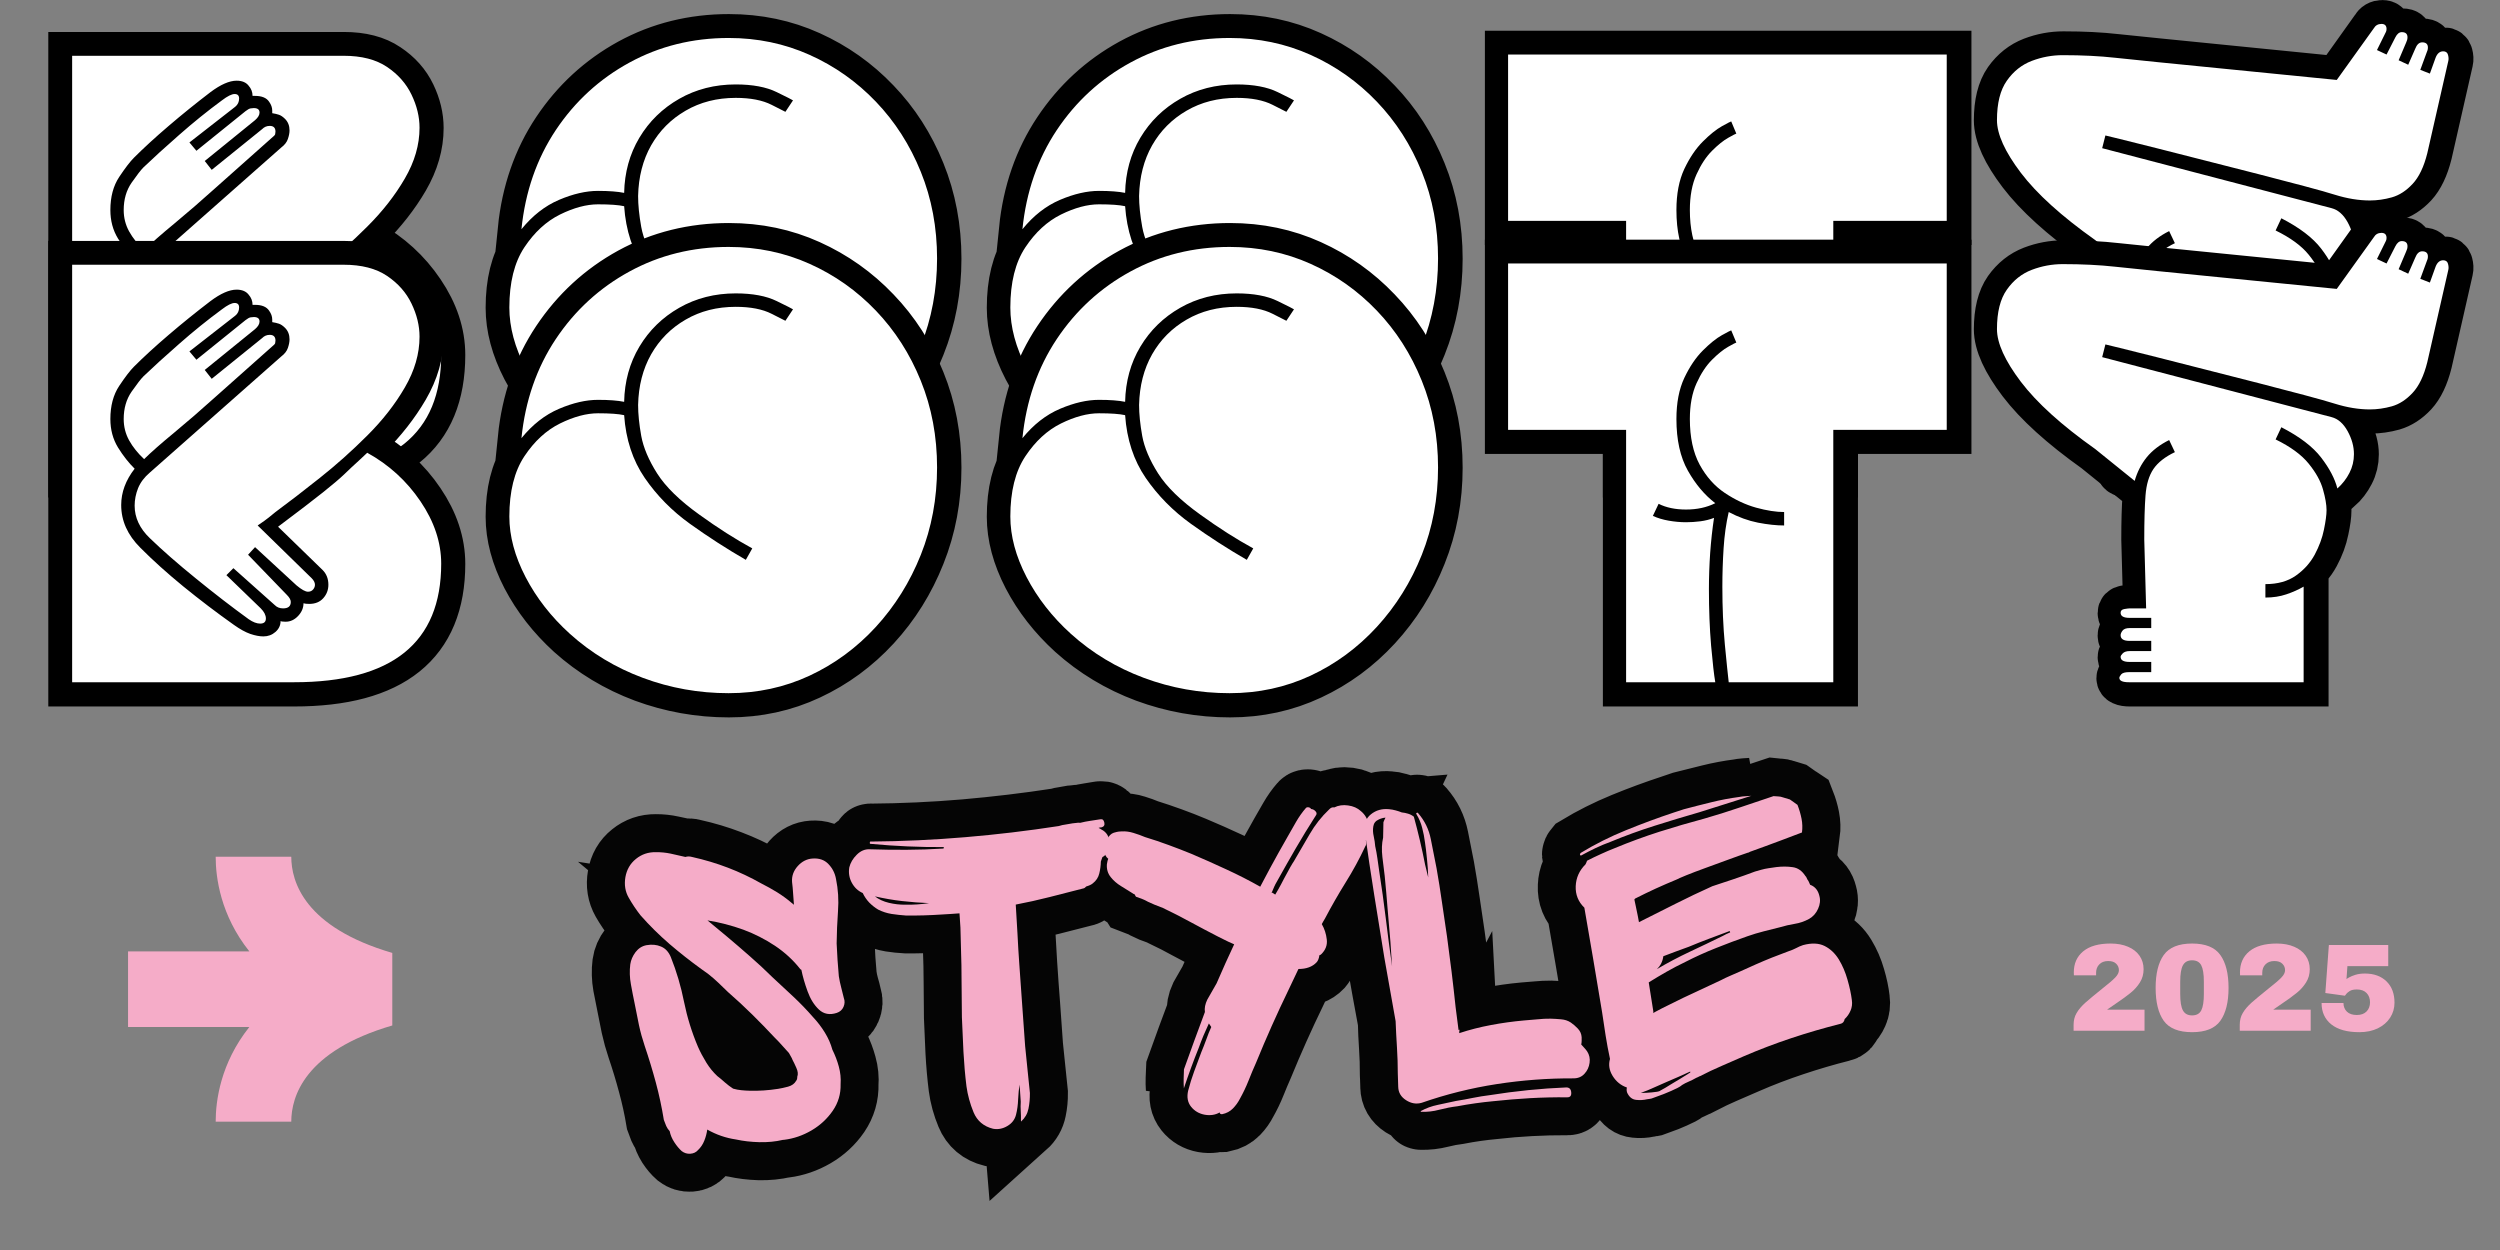 <svg version="1.0" preserveAspectRatio="xMidYMid meet" height="250" viewBox="0 0 375 187.5" zoomAndPan="magnify" width="500" xmlns:xlink="http://www.w3.org/1999/xlink" xmlns="http://www.w3.org/2000/svg"><rect x="0" y="0" width="375" height="187.5" fill="#808080" stroke="none"/><defs><g></g><clipPath id="399f660552"><path clip-rule="nonzero" d="M 19.191 128.508 L 58.836 128.508 L 58.836 168.152 L 19.191 168.152 Z M 19.191 128.508"></path></clipPath><clipPath id="c4b8bc2c33"><path clip-rule="nonzero" d="M 29 54 L 343 54 L 343 187 L 29 187 Z M 29 54"></path></clipPath><clipPath id="140dad74cc"><path clip-rule="nonzero" d="M 0.5 0 L 374.5 0 L 374.5 114 L 0.5 114 Z M 0.5 0"></path></clipPath><clipPath id="17919ef1f0"><path clip-rule="nonzero" d="M 0.5 0 L 374.5 0 L 374.5 145 L 0.5 145 Z M 0.5 0"></path></clipPath></defs><g clip-path="url(#399f660552)"><path fill-rule="nonzero" fill-opacity="1" d="M 58.844 142.938 L 58.844 153.82 C 45.66 157.676 43.691 164.516 43.691 168.25 L 32.352 168.25 C 32.352 165.133 33.07 159.488 37.402 154.047 L 19.207 154.047 L 19.207 142.707 L 37.402 142.707 C 33.07 137.27 32.352 131.625 32.352 128.508 L 43.691 128.508 C 43.691 132.242 45.66 139.082 58.844 142.938 Z M 58.844 142.938" fill="#f5acc8"></path></g><g clip-path="url(#c4b8bc2c33)"><path stroke-miterlimit="4" stroke-opacity="1" stroke-width="5.198" stroke="#050505" d="M 24.754 18.819 C 24.774 19.084 24.809 19.337 24.859 19.578 C 24.913 19.814 24.961 20.063 25.001 20.33 C 25.062 20.535 25.038 20.735 24.934 20.932 C 24.834 21.127 24.67 21.254 24.445 21.314 C 23.954 21.441 23.553 21.338 23.243 21.006 C 22.936 20.675 22.705 20.245 22.55 19.713 C 22.395 19.178 22.287 18.674 22.227 18.202 C 22.207 18.202 22.197 18.196 22.197 18.187 C 22.196 18.176 22.187 18.172 22.166 18.171 C 21.716 17.516 21.166 16.942 20.519 16.45 C 19.873 15.954 19.178 15.542 18.437 15.216 C 17.659 14.866 16.86 14.597 16.038 14.413 L 17.301 15.615 C 17.793 16.087 18.285 16.569 18.776 17.066 C 19.272 17.558 19.745 18.06 20.197 18.57 C 20.648 19.047 21.099 19.525 21.55 20.007 C 22.001 20.488 22.422 20.986 22.813 21.503 C 23.099 21.849 23.345 22.217 23.55 22.608 C 23.756 22.999 23.901 23.4 23.987 23.811 C 24.147 24.202 24.267 24.598 24.348 25 C 24.433 25.395 24.446 25.8 24.385 26.21 C 24.364 26.866 24.149 27.458 23.739 27.985 C 23.327 28.506 22.814 28.923 22.196 29.232 C 21.579 29.538 20.943 29.711 20.286 29.752 L 20.197 29.751 C 19.68 29.837 19.139 29.855 18.572 29.805 C 18.011 29.75 17.484 29.649 16.993 29.504 C 16.316 29.363 15.679 29.098 15.083 28.706 C 15.023 28.972 14.935 29.224 14.819 29.459 C 14.705 29.695 14.547 29.895 14.347 30.061 C 14.202 30.206 14.02 30.278 13.806 30.279 C 13.589 30.279 13.399 30.205 13.234 30.06 C 13.068 29.894 12.912 29.684 12.768 29.429 C 12.628 29.173 12.536 28.912 12.496 28.647 C 12.412 28.541 12.343 28.419 12.293 28.278 C 12.244 28.133 12.198 27.987 12.158 27.842 C 12.073 26.98 11.943 26.117 11.767 25.255 C 11.597 24.393 11.4 23.54 11.173 22.698 C 11.048 22.227 10.948 21.747 10.873 21.254 C 10.802 20.758 10.736 20.264 10.677 19.774 C 10.617 19.343 10.558 18.896 10.503 18.435 C 10.453 17.974 10.471 17.518 10.556 17.066 C 10.616 16.775 10.755 16.507 10.97 16.262 C 11.186 16.016 11.446 15.874 11.752 15.833 C 12.123 15.793 12.452 15.845 12.737 15.991 C 13.028 16.132 13.233 16.387 13.353 16.757 C 13.685 17.76 13.921 18.796 14.061 19.863 C 14.206 20.931 14.454 21.98 14.805 23.007 C 14.95 23.378 15.119 23.748 15.309 24.12 C 15.504 24.486 15.736 24.814 16.009 25.104 C 16.169 25.245 16.331 25.399 16.497 25.563 C 16.663 25.73 16.838 25.884 17.023 26.03 C 17.209 26.089 17.392 26.135 17.572 26.165 C 17.758 26.195 17.944 26.22 18.128 26.241 C 18.765 26.306 19.421 26.305 20.099 26.24 C 20.304 26.22 20.535 26.185 20.79 26.136 C 21.051 26.085 21.241 25.967 21.362 25.782 C 21.427 25.722 21.46 25.63 21.459 25.503 C 21.54 25.338 21.532 25.132 21.437 24.886 C 21.346 24.641 21.271 24.456 21.211 24.33 C 21.192 24.25 21.16 24.169 21.115 24.09 C 21.074 24.005 21.033 23.922 20.993 23.842 C 20.854 23.656 20.711 23.47 20.566 23.285 C 20.419 23.1 20.265 22.915 20.098 22.729 C 19.627 22.156 19.146 21.594 18.655 21.036 C 18.163 20.48 17.65 19.937 17.113 19.405 C 16.908 19.179 16.702 18.954 16.497 18.728 C 16.292 18.502 16.076 18.288 15.85 18.082 L 15.391 17.714 C 14.67 17.116 13.98 16.495 13.324 15.848 C 12.667 15.202 12.052 14.508 11.481 13.766 C 11.211 13.38 10.967 12.965 10.751 12.524 C 10.536 12.079 10.491 11.599 10.617 11.089 C 10.737 10.577 11.003 10.178 11.415 9.893 C 11.825 9.602 12.289 9.477 12.805 9.516 C 13.15 9.537 13.487 9.595 13.812 9.69 C 14.144 9.779 14.475 9.878 14.806 9.984 C 14.95 9.938 15.103 9.948 15.263 10.012 C 16.106 10.259 16.905 10.557 17.663 10.908 C 18.424 11.254 19.166 11.662 19.889 12.135 C 20.234 12.34 20.572 12.56 20.903 12.795 C 21.234 13.031 21.553 13.295 21.859 13.585 L 22.008 13.736 C 22.01 13.47 22.009 13.209 22.008 12.953 C 22.009 12.698 21.999 12.434 21.979 12.163 C 21.979 11.758 22.131 11.407 22.437 11.111 C 22.748 10.809 23.099 10.659 23.49 10.66 C 23.941 10.659 24.295 10.81 24.551 11.11 C 24.812 11.406 24.962 11.758 25.001 12.164 C 25.102 12.886 25.1 13.622 24.993 14.374 C 24.894 15.122 24.813 15.853 24.754 16.571 C 24.734 17.332 24.733 18.081 24.754 18.819 Z M 43.295 11.855 C 43.255 11.981 43.212 12.083 43.167 12.164 C 43.146 12.434 43.096 12.703 43.016 12.969 C 42.936 13.234 42.77 13.45 42.52 13.615 C 42.42 13.695 42.267 13.758 42.06 13.803 C 41.982 13.884 41.908 13.924 41.843 13.923 C 41.066 14.068 40.288 14.213 39.504 14.36 C 38.723 14.5 37.943 14.62 37.166 14.721 C 37.166 15.402 37.16 16.082 37.152 16.759 C 37.141 17.435 37.136 18.112 37.136 18.788 C 37.136 19.731 37.14 20.671 37.152 21.609 C 37.162 22.54 37.166 23.48 37.166 24.427 C 37.187 24.96 37.206 25.499 37.226 26.045 C 37.245 26.586 37.267 27.125 37.287 27.661 C 37.267 28.028 37.209 28.381 37.114 28.722 C 37.023 29.062 36.835 29.347 36.55 29.571 L 36.549 29.503 C 36.57 29.277 36.58 29.058 36.58 28.842 C 36.58 28.626 36.589 28.415 36.61 28.21 L 36.609 27.044 C 36.549 27.31 36.497 27.639 36.452 28.029 C 36.412 28.422 36.342 28.769 36.242 29.075 C 36.136 29.406 35.917 29.654 35.587 29.82 C 35.262 29.979 34.936 30.02 34.61 29.94 C 33.973 29.735 33.552 29.329 33.347 28.722 C 33.14 28.115 33.017 27.514 32.978 26.918 C 32.933 26.139 32.915 25.35 32.925 24.548 C 32.94 23.747 32.958 22.956 32.977 22.18 C 33.018 21.397 33.063 20.606 33.113 19.804 C 33.164 19.001 33.199 18.201 33.219 17.405 L 33.287 16.052 L 33.286 15.058 C 33.08 15.059 32.88 15.058 32.684 15.058 C 32.489 15.059 32.289 15.059 32.083 15.059 C 31.24 15.059 30.418 15.028 29.616 14.968 C 29.29 14.929 28.967 14.874 28.646 14.802 C 28.331 14.728 28.028 14.61 27.736 14.449 C 27.532 14.304 27.341 14.129 27.165 13.924 C 26.995 13.718 26.856 13.493 26.751 13.246 C 26.445 13.081 26.215 12.83 26.06 12.495 C 25.904 12.154 25.869 11.798 25.954 11.426 C 26.055 11.12 26.242 10.845 26.518 10.6 C 26.799 10.349 27.102 10.246 27.428 10.291 C 28.27 10.371 29.112 10.437 29.954 10.487 C 30.796 10.538 31.64 10.563 32.481 10.563 C 32.481 10.541 32.486 10.527 32.497 10.517 C 32.507 10.507 32.511 10.492 32.511 10.472 C 30.847 10.371 29.186 10.187 27.526 9.915 C 27.481 9.915 27.464 9.885 27.473 9.825 C 27.488 9.766 27.516 9.744 27.556 9.765 C 29.711 9.891 31.867 9.933 34.023 9.892 C 36.179 9.847 38.324 9.733 40.459 9.547 C 40.625 9.507 40.789 9.482 40.949 9.472 C 41.114 9.461 41.27 9.446 41.414 9.427 C 41.495 9.427 41.581 9.422 41.671 9.412 C 41.766 9.402 41.855 9.406 41.941 9.426 C 42.166 9.386 42.396 9.356 42.634 9.336 C 42.868 9.31 43.1 9.288 43.324 9.269 C 43.47 9.248 43.558 9.325 43.588 9.503 C 43.617 9.678 43.549 9.784 43.384 9.825 C 43.284 9.826 43.212 9.835 43.166 9.855 C 43.253 9.895 43.314 9.938 43.354 9.982 C 43.705 10.189 43.877 10.512 43.866 10.952 C 43.856 11.395 43.665 11.695 43.295 11.855 Z M 29.616 14.232 C 30.153 14.271 30.697 14.271 31.248 14.232 C 30.632 14.172 30.016 14.087 29.399 13.976 C 28.787 13.861 28.182 13.71 27.587 13.525 C 27.833 13.75 28.138 13.92 28.504 14.035 C 28.875 14.146 29.246 14.211 29.616 14.232 Z M 61.307 12.322 C 60.856 13.144 60.352 13.94 59.795 14.713 C 59.244 15.479 58.722 16.265 58.232 17.067 C 58.192 17.127 58.149 17.188 58.103 17.255 C 58.063 17.315 58.024 17.375 57.984 17.435 C 58.149 17.76 58.241 18.118 58.262 18.511 C 58.282 18.902 58.127 19.229 57.795 19.495 C 57.775 19.515 57.755 19.525 57.736 19.525 C 57.716 19.526 57.696 19.535 57.675 19.555 C 57.634 19.762 57.561 19.916 57.456 20.022 C 57.151 20.307 56.731 20.429 56.194 20.39 L 55.427 21.773 C 54.524 23.358 53.672 24.969 52.871 26.608 C 52.665 27 52.465 27.402 52.268 27.812 C 52.073 28.223 51.852 28.614 51.606 28.985 C 51.462 29.231 51.286 29.447 51.081 29.632 C 50.874 29.816 50.618 29.93 50.314 29.971 C 50.214 29.969 50.163 29.93 50.163 29.85 C 49.851 29.99 49.507 30.016 49.125 29.924 C 48.749 29.83 48.453 29.63 48.239 29.323 C 48.022 29.012 47.975 28.642 48.096 28.211 C 48.241 27.779 48.41 27.349 48.607 26.917 C 48.801 26.486 48.99 26.065 49.171 25.653 C 49.316 25.368 49.45 25.082 49.568 24.796 C 49.695 24.506 49.829 24.227 49.975 23.962 C 49.955 23.921 49.931 23.882 49.899 23.841 C 49.87 23.801 49.842 23.758 49.817 23.714 C 49.677 23.985 49.538 24.253 49.404 24.518 C 49.273 24.784 49.145 25.062 49.021 25.354 C 48.589 26.235 48.187 27.127 47.817 28.03 C 47.817 27.805 47.826 27.584 47.848 27.369 C 47.867 27.152 47.89 26.943 47.914 26.737 C 48.201 26.08 48.481 25.438 48.756 24.811 C 49.033 24.186 49.316 23.554 49.606 22.917 C 49.586 22.651 49.657 22.372 49.817 22.082 L 50.531 21.007 C 50.572 20.926 50.591 20.886 50.591 20.886 C 51.003 20.084 51.443 19.262 51.915 18.42 C 51.67 18.295 51.443 18.172 51.239 18.052 C 51.033 17.926 50.89 17.843 50.81 17.804 C 50.233 17.453 49.661 17.099 49.095 16.744 C 48.534 16.381 47.955 16.036 47.358 15.705 C 47.233 15.626 47.14 15.575 47.081 15.555 C 46.935 15.495 46.789 15.43 46.643 15.36 C 46.503 15.284 46.36 15.207 46.215 15.126 C 46.094 15.041 45.967 14.968 45.831 14.908 C 45.696 14.849 45.559 14.786 45.418 14.72 L 45.321 14.54 C 45.28 14.539 45.24 14.52 45.2 14.48 C 44.975 14.315 44.721 14.134 44.441 13.939 C 44.166 13.744 43.939 13.518 43.763 13.261 C 43.594 13.005 43.528 12.713 43.568 12.382 C 43.608 12.197 43.649 12.073 43.688 12.013 C 43.528 11.868 43.454 11.667 43.464 11.412 C 43.473 11.157 43.548 10.91 43.689 10.674 C 43.835 10.439 44 10.298 44.185 10.253 C 44.35 10.214 44.464 10.193 44.523 10.193 L 44.741 10.193 C 45.007 10.193 45.274 10.246 45.538 10.351 C 45.803 10.451 46.062 10.564 46.313 10.69 C 46.845 10.895 47.366 11.111 47.877 11.336 C 48.393 11.562 48.897 11.799 49.389 12.044 C 50.171 12.435 50.944 12.841 51.712 13.262 C 52.485 13.683 53.229 14.128 53.945 14.601 L 54.691 13.397 C 54.915 13.051 55.14 12.703 55.367 12.352 C 55.592 12 55.817 11.652 56.044 11.306 C 56.248 10.996 56.464 10.673 56.69 10.336 C 56.916 9.995 57.161 9.693 57.427 9.427 C 57.467 9.386 57.527 9.376 57.608 9.397 C 57.692 9.417 57.745 9.456 57.766 9.517 C 57.89 9.537 57.993 9.6 58.074 9.705 C 58.158 9.805 58.15 9.908 58.044 10.014 C 57.532 10.709 57.033 11.42 56.548 12.142 C 56.066 12.857 55.59 13.585 55.119 14.323 C 55.039 14.426 54.965 14.543 54.9 14.667 C 54.84 14.788 54.78 14.908 54.721 15.029 C 54.699 15.029 54.69 15.034 54.689 15.043 C 54.69 15.054 54.69 15.059 54.69 15.059 C 54.709 15.039 54.754 15.062 54.825 15.127 C 54.896 15.187 54.93 15.216 54.93 15.216 C 54.93 15.216 55.003 15.108 55.148 14.893 C 55.294 14.677 55.452 14.427 55.623 14.141 C 55.797 13.851 55.959 13.597 56.103 13.381 C 56.25 13.166 56.331 13.048 56.352 13.028 C 56.763 12.431 57.169 11.833 57.569 11.232 C 57.97 10.624 58.446 10.096 58.998 9.644 C 59.124 9.519 59.247 9.477 59.367 9.517 C 59.658 9.397 59.976 9.371 60.321 9.442 C 60.672 9.512 60.952 9.659 61.157 9.885 C 61.443 10.156 61.6 10.482 61.63 10.863 C 61.661 11.239 61.573 11.592 61.367 11.924 C 61.412 12.084 61.393 12.216 61.307 12.322 Z M 74.493 29.105 C 72.743 28.985 70.987 29.003 69.222 29.158 C 67.457 29.308 65.723 29.619 64.017 30.091 C 63.647 30.176 63.291 30.095 62.95 29.849 C 62.615 29.598 62.457 29.281 62.477 28.894 C 62.477 28.73 62.482 28.575 62.492 28.429 C 62.501 28.283 62.507 28.14 62.506 27.999 C 62.547 27.403 62.567 26.802 62.567 26.195 C 62.566 25.589 62.579 24.989 62.604 24.398 C 62.519 23.675 62.433 22.946 62.349 22.21 C 62.268 21.468 62.189 20.739 62.108 20.021 C 61.963 18.562 61.823 17.104 61.687 15.645 C 61.556 14.186 61.442 12.74 61.342 11.307 C 61.296 10.789 61.459 10.403 61.829 10.149 C 62.2 9.893 62.622 9.805 63.094 9.886 C 63.259 9.906 63.412 9.943 63.551 9.998 C 63.698 10.049 63.832 10.102 63.958 10.164 C 64.098 10.184 64.237 10.222 64.371 10.276 C 64.507 10.326 64.634 10.402 64.754 10.501 C 64.98 11.609 65.166 12.721 65.312 13.833 L 65.461 14.72 C 65.487 14.354 65.486 13.93 65.463 13.45 C 65.441 12.964 65.421 12.587 65.401 12.322 C 65.381 11.97 65.341 11.631 65.282 11.306 C 65.222 10.975 65.109 10.657 64.943 10.351 C 64.922 10.312 64.933 10.28 64.972 10.262 C 65.013 10.236 65.043 10.247 65.063 10.291 C 65.475 10.822 65.724 11.432 65.815 12.118 C 65.911 12.806 65.998 13.48 66.078 14.141 C 66.163 14.918 66.236 15.699 66.296 16.48 C 66.357 17.261 66.42 18.041 66.485 18.819 C 66.605 20.442 66.697 22.074 66.762 23.714 L 66.854 25.285 C 66.854 25.285 66.857 25.285 66.868 25.284 C 66.879 25.285 66.894 25.275 66.913 25.255 L 66.912 25.316 C 66.913 25.361 66.907 25.392 66.899 25.413 C 66.889 25.432 66.883 25.464 66.882 25.503 C 67.6 25.318 68.337 25.179 69.093 25.09 C 69.855 24.995 70.618 24.937 71.379 24.917 C 71.685 24.917 71.991 24.913 72.297 24.902 C 72.608 24.893 72.908 24.896 73.2 24.917 C 73.426 24.938 73.661 24.969 73.907 25.014 C 74.152 25.055 74.368 25.144 74.554 25.285 C 74.719 25.411 74.871 25.562 75.012 25.737 C 75.157 25.911 75.23 26.113 75.229 26.338 C 75.229 26.418 75.224 26.502 75.215 26.587 C 75.204 26.667 75.19 26.746 75.169 26.827 C 75.229 26.908 75.29 26.985 75.35 27.06 C 75.415 27.131 75.477 27.217 75.538 27.323 C 75.683 27.568 75.724 27.834 75.659 28.121 C 75.599 28.406 75.465 28.646 75.259 28.841 C 75.055 29.037 74.799 29.126 74.493 29.105 Z M 61.988 12.352 C 62.027 12.617 62.057 12.896 62.078 13.185 C 62.098 13.473 62.118 13.758 62.139 14.044 C 62.243 15.151 62.325 16.257 62.387 17.361 C 62.447 18.458 62.519 19.551 62.605 20.638 L 62.604 18.946 C 62.579 18.184 62.561 17.429 62.551 16.683 C 62.542 15.93 62.527 15.174 62.506 14.413 C 62.487 14.047 62.462 13.618 62.432 13.127 C 62.402 12.63 62.447 12.186 62.566 11.795 L 62.665 10.749 C 62.704 10.65 62.755 10.548 62.814 10.441 C 62.675 10.443 62.521 10.472 62.356 10.532 C 62.131 10.618 61.99 10.767 61.935 10.983 C 61.885 11.198 61.881 11.43 61.92 11.674 C 61.964 11.92 61.987 12.147 61.988 12.352 Z M 73.967 30.368 C 73.123 30.309 72.282 30.273 71.44 30.264 C 70.597 30.253 69.756 30.267 68.913 30.308 C 68.092 30.329 67.259 30.39 66.417 30.496 C 66.03 30.517 65.623 30.567 65.19 30.647 C 64.76 30.726 64.339 30.747 63.928 30.707 C 63.887 30.706 63.887 30.686 63.927 30.646 C 64.274 30.481 64.667 30.368 65.109 30.308 C 65.549 30.247 65.966 30.186 66.356 30.12 C 66.768 30.079 67.164 30.036 67.544 29.986 C 67.925 29.934 68.311 29.901 68.702 29.88 C 70.468 29.714 72.222 29.651 73.966 29.693 C 74.172 29.711 74.275 29.834 74.275 30.06 C 74.274 30.286 74.173 30.389 73.967 30.368 Z M 75.996 13.735 C 77.024 13.204 78.092 12.752 79.2 12.382 C 80.307 12.01 81.417 11.683 82.531 11.397 L 83.237 11.208 C 83.874 11.089 84.51 10.972 85.147 10.862 C 85.783 10.747 86.43 10.67 87.087 10.629 C 87.227 10.61 87.366 10.599 87.501 10.599 C 87.635 10.599 87.775 10.599 87.914 10.6 C 87.322 10.739 86.719 10.887 86.101 11.043 C 85.485 11.199 84.879 11.347 84.282 11.486 C 83.234 11.712 82.192 11.956 81.155 12.216 C 80.118 12.471 79.086 12.773 78.065 13.119 C 77.713 13.224 77.367 13.344 77.026 13.479 C 76.69 13.611 76.346 13.758 75.996 13.922 C 75.916 13.883 75.915 13.821 75.996 13.735 Z M 93.277 26.271 C 93.236 26.456 93.133 26.558 92.967 26.579 C 91.84 26.784 90.705 27.038 89.561 27.338 C 88.423 27.634 87.31 27.977 86.223 28.369 C 85.71 28.555 85.192 28.738 84.666 28.925 C 84.144 29.111 83.627 29.316 83.11 29.541 L 83.079 29.541 C 83.06 29.561 83.029 29.577 82.989 29.587 C 82.949 29.597 82.908 29.612 82.869 29.632 C 82.703 29.713 82.532 29.784 82.358 29.849 C 82.183 29.911 82.012 29.98 81.846 30.06 L 81.815 30.09 C 81.695 30.175 81.465 30.278 81.125 30.398 C 80.788 30.525 80.47 30.627 80.17 30.707 C 79.873 30.791 79.726 30.835 79.726 30.835 C 79.726 30.835 79.688 30.84 79.612 30.849 C 79.543 30.861 79.477 30.865 79.418 30.865 C 79.172 30.904 78.924 30.902 78.673 30.857 C 78.428 30.817 78.245 30.664 78.125 30.399 C 78.065 30.279 78.054 30.135 78.094 29.97 C 77.703 29.805 77.4 29.522 77.183 29.12 C 76.968 28.72 76.934 28.326 77.079 27.939 C 76.994 27.403 76.926 26.864 76.876 26.323 C 76.826 25.776 76.78 25.235 76.74 24.699 L 76.365 21.007 L 75.996 17.495 C 75.605 17.063 75.441 16.561 75.508 15.985 C 75.567 15.411 75.822 14.931 76.275 14.539 C 76.294 14.5 76.314 14.46 76.335 14.42 C 76.354 14.375 76.375 14.332 76.395 14.292 C 76.726 14.146 77.053 14.013 77.379 13.894 C 77.711 13.767 78.042 13.655 78.372 13.555 C 79.395 13.205 80.425 12.901 81.462 12.644 C 82.5 12.389 83.542 12.159 84.59 11.953 C 85.412 11.768 86.222 11.567 87.019 11.352 C 87.821 11.137 88.623 10.925 89.425 10.721 C 89.531 10.74 89.639 10.754 89.749 10.765 C 89.865 10.775 89.963 10.801 90.043 10.84 L 90.539 11.028 C 90.619 11.089 90.699 11.157 90.78 11.232 C 90.865 11.302 90.948 11.366 91.028 11.427 C 91.133 11.757 91.206 12.084 91.246 12.404 C 91.286 12.72 91.276 13.032 91.215 13.337 L 89.674 13.804 C 89.344 13.903 88.998 14.006 88.637 14.11 C 88.28 14.212 87.927 14.312 87.575 14.412 C 87.495 14.457 87.435 14.48 87.396 14.479 C 87.005 14.58 86.546 14.707 86.019 14.864 C 85.498 15.019 84.975 15.174 84.448 15.33 C 83.927 15.48 83.48 15.618 83.11 15.742 C 82.744 15.863 82.517 15.943 82.432 15.983 C 81.941 16.149 81.447 16.324 80.952 16.51 C 80.459 16.695 79.978 16.89 79.507 17.097 L 79.448 17.157 C 79.468 17.257 79.492 17.427 79.523 17.668 C 79.552 17.904 79.582 18.124 79.613 18.33 C 79.648 18.536 79.666 18.667 79.666 18.728 C 80.528 18.358 81.385 17.994 82.238 17.638 C 83.089 17.278 83.957 16.931 84.838 16.599 C 85.33 16.48 85.827 16.352 86.327 16.217 C 86.834 16.081 87.333 15.944 87.825 15.803 L 88.223 15.706 C 88.408 15.666 88.588 15.64 88.764 15.631 C 88.939 15.621 89.121 15.606 89.306 15.586 C 89.697 15.565 90.065 15.593 90.411 15.668 C 90.762 15.737 91.04 15.956 91.245 16.321 C 91.287 16.367 91.311 16.41 91.32 16.45 C 91.33 16.49 91.346 16.53 91.366 16.57 C 91.407 16.63 91.437 16.693 91.456 16.759 C 91.477 16.819 91.5 16.878 91.524 16.938 C 91.544 16.959 91.563 16.969 91.585 16.969 C 91.87 17.115 92.042 17.373 92.104 17.743 C 92.169 18.03 92.123 18.322 91.967 18.622 C 91.812 18.919 91.592 19.139 91.305 19.284 C 90.974 19.425 90.64 19.512 90.298 19.549 C 89.962 19.578 89.622 19.633 89.275 19.714 C 88.905 19.773 88.529 19.841 88.147 19.916 C 87.767 19.986 87.393 20.072 87.028 20.171 C 86.285 20.378 85.548 20.601 84.816 20.842 C 84.089 21.076 83.367 21.347 82.65 21.654 C 82.2 21.838 81.764 22.035 81.343 22.239 C 80.922 22.446 80.495 22.66 80.064 22.886 L 80.245 24.887 C 80.245 24.906 80.244 24.922 80.245 24.931 C 80.244 24.942 80.245 24.967 80.244 25.006 L 80.342 24.947 C 80.687 24.782 81.031 24.633 81.372 24.503 C 81.714 24.369 82.046 24.23 82.372 24.09 L 84.989 23.067 C 85.216 22.966 85.445 22.876 85.681 22.797 C 85.922 22.711 86.155 22.628 86.38 22.548 C 86.747 22.402 87.115 22.264 87.486 22.135 C 87.856 21.998 88.226 21.869 88.591 21.743 L 89.795 21.376 C 89.96 21.335 90.125 21.28 90.29 21.21 C 90.456 21.135 90.619 21.076 90.779 21.037 C 91.377 20.912 91.865 20.964 92.246 21.194 C 92.626 21.419 92.93 21.749 93.155 22.18 C 93.38 22.611 93.549 23.081 93.659 23.592 C 93.775 24.104 93.842 24.577 93.862 25.007 C 93.882 25.278 93.835 25.522 93.719 25.737 C 93.609 25.952 93.461 26.129 93.277 26.271 Z M 85.825 19.743 C 85.352 19.889 84.874 20.035 84.388 20.179 C 83.907 20.319 83.43 20.472 82.958 20.637 C 82.647 20.719 82.345 20.806 82.049 20.901 C 81.754 20.992 81.461 21.077 81.169 21.157 C 81.109 21.507 80.947 21.797 80.68 22.022 C 81.438 21.631 82.212 21.282 83.004 20.976 C 83.796 20.666 84.571 20.358 85.327 20.052 C 85.493 19.972 85.668 19.899 85.854 19.833 Z M 79.018 30.399 C 79.244 30.419 79.501 30.424 79.785 30.414 C 80.072 30.404 80.237 30.388 80.282 30.368 C 80.323 30.369 80.352 30.358 80.373 30.338 C 80.493 30.278 80.615 30.215 80.741 30.15 C 80.866 30.09 80.979 30.03 81.08 29.97 C 81.324 29.845 81.566 29.722 81.801 29.601 C 82.036 29.476 82.268 29.353 82.494 29.232 L 82.493 29.164 C 82.227 29.27 81.952 29.375 81.666 29.482 C 81.381 29.581 81.092 29.681 80.801 29.782 C 80.515 29.887 80.222 29.996 79.922 30.105 C 79.625 30.221 79.325 30.319 79.018 30.399 Z M 79.018 30.399" stroke-linejoin="miter" fill="none" transform="matrix(2.186, -0.144, 0.144, 2.186, 69.002, 108.859)" stroke-linecap="butt"></path></g><g fill-opacity="1" fill="#f5acc8"><g transform="translate(95.184, 172.998)"><g><path d="M 30.641 -26.562 C 30.734 -25.977 30.848 -25.43 30.984 -24.922 C 31.117 -24.422 31.254 -23.879 31.391 -23.297 C 31.555 -22.859 31.539 -22.414 31.344 -21.969 C 31.156 -21.531 30.816 -21.227 30.328 -21.062 C 29.273 -20.719 28.383 -20.883 27.656 -21.562 C 26.938 -22.238 26.367 -23.148 25.953 -24.297 C 25.535 -25.441 25.223 -26.523 25.016 -27.547 C 24.973 -27.535 24.953 -27.539 24.953 -27.562 C 24.953 -27.582 24.93 -27.594 24.891 -27.594 C 23.816 -28.969 22.535 -30.148 21.047 -31.141 C 19.555 -32.129 17.977 -32.93 16.312 -33.547 C 14.562 -34.18 12.77 -34.645 10.938 -34.938 L 13.875 -32.5 C 15.031 -31.531 16.18 -30.539 17.328 -29.531 C 18.473 -28.531 19.578 -27.504 20.641 -26.453 C 21.691 -25.484 22.742 -24.504 23.797 -23.516 C 24.859 -22.523 25.852 -21.492 26.781 -20.422 C 27.457 -19.703 28.047 -18.93 28.547 -18.109 C 29.055 -17.285 29.43 -16.43 29.672 -15.547 C 30.086 -14.711 30.41 -13.863 30.641 -13 C 30.879 -12.133 30.969 -11.254 30.906 -10.359 C 30.945 -8.91 30.555 -7.586 29.734 -6.391 C 28.91 -5.191 27.848 -4.207 26.547 -3.438 C 25.242 -2.676 23.879 -2.207 22.453 -2.031 L 22.25 -2.016 C 21.133 -1.754 19.957 -1.641 18.719 -1.672 C 17.477 -1.703 16.305 -1.836 15.203 -2.078 C 13.703 -2.297 12.27 -2.789 10.906 -3.562 C 10.82 -2.969 10.672 -2.406 10.453 -1.875 C 10.242 -1.344 9.93 -0.879 9.516 -0.484 C 9.223 -0.148 8.836 0.031 8.359 0.062 C 7.891 0.094 7.461 -0.035 7.078 -0.328 C 6.691 -0.672 6.32 -1.113 5.969 -1.656 C 5.613 -2.195 5.379 -2.754 5.266 -3.328 C 5.055 -3.547 4.883 -3.801 4.75 -4.094 C 4.625 -4.395 4.504 -4.703 4.391 -5.016 C 4.086 -6.898 3.688 -8.77 3.188 -10.625 C 2.688 -12.477 2.129 -14.312 1.516 -16.125 C 1.172 -17.145 0.883 -18.188 0.656 -19.25 C 0.438 -20.312 0.223 -21.379 0.016 -22.453 C -0.18 -23.379 -0.367 -24.344 -0.547 -25.344 C -0.734 -26.352 -0.766 -27.359 -0.641 -28.359 C -0.547 -28.992 -0.285 -29.598 0.141 -30.172 C 0.578 -30.742 1.125 -31.094 1.781 -31.219 C 2.594 -31.363 3.32 -31.297 3.969 -31.016 C 4.625 -30.742 5.113 -30.219 5.438 -29.438 C 6.301 -27.281 6.961 -25.039 7.422 -22.719 C 7.891 -20.406 8.586 -18.156 9.516 -15.969 C 9.867 -15.176 10.285 -14.391 10.766 -13.609 C 11.242 -12.836 11.797 -12.16 12.422 -11.578 C 12.805 -11.285 13.188 -10.969 13.562 -10.625 C 13.945 -10.289 14.352 -9.984 14.781 -9.703 C 15.188 -9.586 15.594 -9.508 16 -9.469 C 16.414 -9.426 16.828 -9.398 17.234 -9.391 C 18.629 -9.348 20.062 -9.441 21.531 -9.672 C 21.977 -9.742 22.477 -9.852 23.031 -10 C 23.594 -10.156 23.992 -10.445 24.234 -10.875 C 24.359 -11.02 24.414 -11.223 24.406 -11.484 C 24.551 -11.859 24.504 -12.305 24.266 -12.828 C 24.035 -13.348 23.848 -13.738 23.703 -14 C 23.641 -14.176 23.555 -14.348 23.453 -14.516 C 23.348 -14.691 23.25 -14.867 23.156 -15.047 C 22.812 -15.422 22.469 -15.801 22.125 -16.188 C 21.789 -16.57 21.426 -16.957 21.031 -17.344 C 19.914 -18.539 18.781 -19.707 17.625 -20.844 C 16.477 -21.977 15.273 -23.094 14.016 -24.188 C 13.535 -24.656 13.055 -25.117 12.578 -25.578 C 12.098 -26.035 11.594 -26.473 11.062 -26.891 L 10.016 -27.641 C 8.359 -28.836 6.766 -30.094 5.234 -31.406 C 3.703 -32.727 2.254 -34.16 0.891 -35.703 C 0.254 -36.516 -0.328 -37.383 -0.859 -38.312 C -1.398 -39.238 -1.57 -40.273 -1.375 -41.422 C -1.176 -42.555 -0.648 -43.469 0.203 -44.156 C 1.055 -44.852 2.047 -45.191 3.172 -45.172 C 3.93 -45.18 4.68 -45.109 5.422 -44.953 C 6.16 -44.797 6.895 -44.629 7.625 -44.453 C 7.926 -44.555 8.258 -44.555 8.625 -44.453 C 10.5 -44.035 12.289 -43.5 14 -42.844 C 15.719 -42.188 17.395 -41.395 19.031 -40.469 C 19.82 -40.07 20.598 -39.641 21.359 -39.172 C 22.117 -38.703 22.848 -38.172 23.547 -37.578 L 23.906 -37.281 C 23.863 -37.863 23.82 -38.438 23.781 -39 C 23.75 -39.562 23.695 -40.129 23.625 -40.703 C 23.562 -41.586 23.844 -42.379 24.469 -43.078 C 25.102 -43.785 25.848 -44.164 26.703 -44.219 C 27.691 -44.289 28.484 -44.016 29.078 -43.391 C 29.68 -42.773 30.062 -42.023 30.219 -41.141 C 30.539 -39.586 30.641 -37.984 30.516 -36.328 C 30.398 -34.68 30.332 -33.066 30.312 -31.484 C 30.383 -29.816 30.492 -28.176 30.641 -26.562 Z M 30.641 -26.562"></path></g></g></g><g fill-opacity="1" fill="#f5acc8"><g transform="translate(129.518, 170.735)"><g><path d="M 35.844 -42.172 C 35.758 -41.91 35.68 -41.688 35.609 -41.5 C 35.598 -40.914 35.52 -40.32 35.375 -39.719 C 35.238 -39.125 34.914 -38.629 34.406 -38.234 C 34.188 -38.047 33.859 -37.891 33.422 -37.766 C 33.254 -37.578 33.102 -37.477 32.969 -37.469 C 31.281 -37.039 29.594 -36.609 27.906 -36.172 C 26.219 -35.742 24.531 -35.367 22.844 -35.047 C 22.945 -33.566 23.035 -32.082 23.109 -30.594 C 23.18 -29.102 23.27 -27.625 23.375 -26.156 C 23.508 -24.082 23.656 -22.023 23.812 -19.984 C 23.969 -17.953 24.113 -15.906 24.25 -13.844 C 24.375 -12.676 24.492 -11.492 24.609 -10.297 C 24.723 -9.109 24.844 -7.938 24.969 -6.781 C 24.977 -5.957 24.906 -5.172 24.75 -4.422 C 24.602 -3.68 24.234 -3.039 23.641 -2.5 L 23.625 -2.641 C 23.633 -3.141 23.625 -3.625 23.594 -4.094 C 23.562 -4.562 23.562 -5.02 23.594 -5.469 L 23.422 -8.047 C 23.316 -7.441 23.242 -6.711 23.203 -5.859 C 23.172 -5.004 23.066 -4.234 22.891 -3.547 C 22.711 -2.805 22.273 -2.234 21.578 -1.828 C 20.891 -1.422 20.176 -1.285 19.438 -1.422 C 18.031 -1.773 17.055 -2.598 16.516 -3.891 C 15.984 -5.191 15.629 -6.488 15.453 -7.781 C 15.242 -9.477 15.094 -11.203 15 -12.953 C 14.914 -14.711 14.836 -16.445 14.766 -18.156 C 14.742 -19.863 14.727 -21.598 14.719 -23.359 C 14.719 -25.117 14.688 -26.867 14.625 -28.609 L 14.547 -31.594 L 14.406 -33.734 C 13.957 -33.703 13.52 -33.672 13.094 -33.641 C 12.664 -33.617 12.227 -33.594 11.781 -33.562 C 9.938 -33.438 8.133 -33.383 6.375 -33.406 C 5.656 -33.457 4.941 -33.535 4.234 -33.641 C 3.523 -33.754 2.848 -33.973 2.203 -34.297 C 1.734 -34.578 1.289 -34.926 0.875 -35.344 C 0.469 -35.77 0.141 -36.25 -0.109 -36.781 C -0.816 -37.094 -1.363 -37.609 -1.75 -38.328 C -2.133 -39.047 -2.258 -39.812 -2.125 -40.625 C -1.957 -41.32 -1.582 -41.957 -1 -42.531 C -0.426 -43.102 0.211 -43.375 0.922 -43.344 C 2.773 -43.281 4.625 -43.254 6.469 -43.266 C 8.32 -43.273 10.172 -43.336 12.016 -43.453 C 12.016 -43.492 12.02 -43.523 12.031 -43.547 C 12.051 -43.578 12.062 -43.617 12.062 -43.672 C 8.426 -43.648 4.766 -43.812 1.078 -44.156 C 0.984 -44.145 0.941 -44.207 0.953 -44.344 C 0.961 -44.477 1.016 -44.531 1.109 -44.5 C 5.836 -44.539 10.555 -44.758 15.266 -45.156 C 19.973 -45.551 24.648 -46.109 29.297 -46.828 C 29.648 -46.941 30.004 -47.02 30.359 -47.062 C 30.723 -47.113 31.055 -47.172 31.359 -47.234 C 31.535 -47.242 31.723 -47.266 31.922 -47.297 C 32.129 -47.336 32.328 -47.344 32.516 -47.312 C 33.004 -47.438 33.504 -47.535 34.016 -47.609 C 34.523 -47.691 35.031 -47.77 35.531 -47.844 C 35.844 -47.906 36.039 -47.75 36.125 -47.375 C 36.219 -47 36.094 -46.754 35.75 -46.641 C 35.52 -46.629 35.359 -46.598 35.266 -46.547 C 35.461 -46.461 35.602 -46.383 35.688 -46.312 C 36.477 -45.914 36.891 -45.227 36.922 -44.25 C 36.961 -43.281 36.602 -42.586 35.844 -42.172 Z M 6.281 -35.031 C 7.457 -35.008 8.645 -35.086 9.844 -35.266 C 8.5 -35.316 7.145 -35.422 5.781 -35.578 C 4.414 -35.734 3.062 -35.969 1.719 -36.281 C 2.289 -35.832 2.988 -35.508 3.812 -35.312 C 4.645 -35.113 5.469 -35.02 6.281 -35.031 Z M 6.281 -35.031"></path></g></g></g><g fill-opacity="1" fill="#f5acc8"><g transform="translate(168.564, 168.161)"><g><path d="M 36.234 -41.219 C 35.359 -39.344 34.367 -37.523 33.266 -35.766 C 32.172 -34.004 31.145 -32.211 30.188 -30.391 C 30.113 -30.254 30.031 -30.113 29.938 -29.969 C 29.852 -29.82 29.773 -29.68 29.703 -29.547 C 30.109 -28.848 30.359 -28.078 30.453 -27.234 C 30.555 -26.391 30.27 -25.645 29.594 -25 C 29.551 -24.957 29.504 -24.93 29.453 -24.922 C 29.41 -24.922 29.375 -24.898 29.344 -24.859 C 29.281 -24.398 29.141 -24.051 28.922 -23.812 C 28.297 -23.145 27.391 -22.812 26.203 -22.812 L 24.719 -19.688 C 22.977 -16.094 21.352 -12.445 19.844 -8.75 C 19.445 -7.863 19.066 -6.957 18.703 -6.031 C 18.336 -5.113 17.914 -4.227 17.438 -3.375 C 17.156 -2.82 16.801 -2.328 16.375 -1.891 C 15.945 -1.453 15.406 -1.164 14.75 -1.031 C 14.52 -1.02 14.398 -1.109 14.391 -1.297 C 13.734 -0.922 12.984 -0.805 12.141 -0.953 C 11.297 -1.109 10.613 -1.508 10.094 -2.156 C 9.582 -2.801 9.438 -3.598 9.656 -4.547 C 9.906 -5.516 10.207 -6.484 10.562 -7.453 C 10.926 -8.422 11.281 -9.375 11.625 -10.312 C 11.895 -10.957 12.145 -11.598 12.375 -12.234 C 12.602 -12.879 12.852 -13.504 13.125 -14.109 C 13.082 -14.203 13.023 -14.289 12.953 -14.375 C 12.879 -14.457 12.816 -14.547 12.766 -14.641 C 12.484 -14.035 12.211 -13.426 11.953 -12.812 C 11.703 -12.207 11.461 -11.586 11.234 -10.953 C 10.43 -8.953 9.691 -6.938 9.016 -4.906 C 8.984 -5.406 8.973 -5.895 8.984 -6.375 C 9.004 -6.852 9.02 -7.316 9.031 -7.766 C 9.562 -9.242 10.082 -10.688 10.594 -12.094 C 11.113 -13.5 11.641 -14.922 12.172 -16.359 C 12.086 -16.93 12.207 -17.551 12.531 -18.219 L 13.922 -20.656 C 14.004 -20.844 14.047 -20.938 14.047 -20.938 C 14.828 -22.75 15.664 -24.609 16.562 -26.516 C 16.02 -26.742 15.516 -26.977 15.047 -27.219 C 14.578 -27.457 14.254 -27.617 14.078 -27.703 C 12.766 -28.379 11.461 -29.066 10.172 -29.766 C 8.891 -30.473 7.57 -31.148 6.219 -31.797 C 5.938 -31.953 5.727 -32.047 5.594 -32.078 C 5.27 -32.191 4.945 -32.316 4.625 -32.453 C 4.301 -32.586 3.973 -32.734 3.641 -32.891 C 3.359 -33.055 3.066 -33.195 2.766 -33.312 C 2.461 -33.426 2.148 -33.539 1.828 -33.656 L 1.594 -34.047 C 1.5 -34.047 1.414 -34.082 1.344 -34.156 C 0.82 -34.488 0.242 -34.848 -0.391 -35.234 C -1.023 -35.617 -1.551 -36.078 -1.969 -36.609 C -2.395 -37.148 -2.582 -37.785 -2.531 -38.516 C -2.469 -38.93 -2.398 -39.207 -2.328 -39.344 C -2.703 -39.625 -2.895 -40.047 -2.906 -40.609 C -2.926 -41.172 -2.797 -41.719 -2.516 -42.25 C -2.234 -42.789 -1.895 -43.125 -1.5 -43.25 C -1.145 -43.352 -0.898 -43.41 -0.766 -43.422 L -0.297 -43.453 C 0.285 -43.484 0.875 -43.406 1.469 -43.219 C 2.062 -43.039 2.641 -42.832 3.203 -42.594 C 4.41 -42.227 5.586 -41.832 6.734 -41.406 C 7.879 -40.988 9.008 -40.551 10.125 -40.094 C 11.895 -39.344 13.648 -38.562 15.391 -37.75 C 17.141 -36.945 18.832 -36.082 20.469 -35.156 L 21.922 -37.891 C 22.359 -38.691 22.797 -39.488 23.234 -40.281 C 23.672 -41.07 24.117 -41.863 24.578 -42.656 C 24.973 -43.363 25.395 -44.102 25.844 -44.875 C 26.289 -45.645 26.785 -46.344 27.328 -46.969 C 27.422 -47.062 27.555 -47.094 27.734 -47.062 C 27.91 -47.031 28.031 -46.945 28.094 -46.812 C 28.363 -46.789 28.594 -46.672 28.781 -46.453 C 28.977 -46.242 28.973 -46.016 28.766 -45.766 C 27.742 -44.172 26.754 -42.551 25.797 -40.906 C 24.848 -39.27 23.906 -37.609 22.969 -35.922 C 22.82 -35.68 22.688 -35.422 22.562 -35.141 C 22.445 -34.867 22.332 -34.598 22.219 -34.328 C 22.176 -34.328 22.156 -34.312 22.156 -34.281 C 22.156 -34.258 22.156 -34.25 22.156 -34.25 C 22.195 -34.301 22.301 -34.266 22.469 -34.141 C 22.633 -34.023 22.719 -33.969 22.719 -33.969 C 22.719 -33.969 22.859 -34.207 23.141 -34.688 C 23.422 -35.176 23.727 -35.75 24.062 -36.406 C 24.406 -37.062 24.719 -37.633 25 -38.125 C 25.289 -38.625 25.457 -38.895 25.5 -38.938 C 26.301 -40.301 27.098 -41.672 27.891 -43.047 C 28.691 -44.43 29.656 -45.656 30.781 -46.719 C 31.039 -47.008 31.305 -47.117 31.578 -47.047 C 32.191 -47.359 32.883 -47.457 33.656 -47.344 C 34.426 -47.238 35.062 -46.957 35.562 -46.5 C 36.219 -45.957 36.602 -45.27 36.719 -44.438 C 36.844 -43.613 36.707 -42.832 36.312 -42.094 C 36.426 -41.738 36.398 -41.445 36.234 -41.219 Z M 36.234 -41.219"></path></g></g></g><g fill-opacity="1" fill="#f5acc8"><g transform="translate(206.264, 165.676)"><g><path d="M 29.766 -3.922 C 25.93 -3.941 22.094 -3.656 18.25 -3.062 C 14.406 -2.469 10.66 -1.535 7.016 -0.266 C 6.211 -0.023 5.426 -0.148 4.656 -0.641 C 3.883 -1.129 3.488 -1.801 3.469 -2.656 C 3.445 -3.02 3.438 -3.359 3.438 -3.672 C 3.438 -3.984 3.426 -4.301 3.406 -4.625 C 3.406 -5.926 3.363 -7.238 3.281 -8.562 C 3.195 -9.895 3.129 -11.207 3.078 -12.5 C 2.797 -14.062 2.516 -15.645 2.234 -17.25 C 1.961 -18.852 1.68 -20.438 1.391 -22 C 0.867 -25.164 0.359 -28.332 -0.141 -31.5 C -0.648 -34.664 -1.117 -37.812 -1.547 -40.938 C -1.703 -42.051 -1.395 -42.914 -0.625 -43.531 C 0.133 -44.145 1.039 -44.398 2.094 -44.297 C 2.445 -44.266 2.785 -44.203 3.109 -44.109 C 3.43 -44.023 3.727 -43.926 4 -43.812 C 4.32 -43.781 4.633 -43.719 4.938 -43.625 C 5.238 -43.539 5.531 -43.391 5.812 -43.172 C 6.469 -40.785 7.031 -38.391 7.5 -35.984 L 7.969 -34.062 C 7.957 -34.863 7.895 -35.789 7.781 -36.844 C 7.676 -37.906 7.578 -38.727 7.484 -39.312 C 7.391 -40.062 7.25 -40.789 7.062 -41.5 C 6.883 -42.207 6.598 -42.891 6.203 -43.547 C 6.141 -43.641 6.156 -43.707 6.25 -43.75 C 6.344 -43.801 6.41 -43.785 6.453 -43.703 C 7.43 -42.586 8.066 -41.285 8.359 -39.797 C 8.66 -38.305 8.945 -36.852 9.219 -35.438 C 9.52 -33.75 9.789 -32.051 10.031 -30.344 C 10.281 -28.645 10.531 -26.945 10.781 -25.25 C 11.27 -21.719 11.703 -18.164 12.078 -14.594 L 12.516 -11.188 C 12.516 -11.188 12.523 -11.188 12.547 -11.188 C 12.578 -11.188 12.609 -11.207 12.641 -11.25 L 12.656 -11.109 C 12.656 -11.023 12.645 -10.957 12.625 -10.906 C 12.613 -10.863 12.613 -10.797 12.625 -10.703 C 14.164 -11.211 15.754 -11.617 17.391 -11.922 C 19.035 -12.234 20.691 -12.461 22.359 -12.609 C 23.035 -12.66 23.707 -12.719 24.375 -12.781 C 25.039 -12.852 25.691 -12.883 26.328 -12.875 C 26.816 -12.863 27.336 -12.832 27.891 -12.781 C 28.441 -12.738 28.93 -12.578 29.359 -12.297 C 29.723 -12.047 30.078 -11.738 30.422 -11.375 C 30.766 -11.008 30.953 -10.582 30.984 -10.094 C 30.992 -9.914 30.992 -9.734 30.984 -9.547 C 30.984 -9.367 30.961 -9.188 30.922 -9 C 31.066 -8.82 31.211 -8.66 31.359 -8.516 C 31.504 -8.367 31.648 -8.191 31.797 -7.984 C 32.141 -7.461 32.266 -6.883 32.172 -6.25 C 32.086 -5.613 31.832 -5.066 31.406 -4.609 C 30.988 -4.148 30.441 -3.922 29.766 -3.922 Z M 0.016 -38.75 C 0.148 -38.164 0.258 -37.562 0.344 -36.938 C 0.426 -36.312 0.516 -35.688 0.609 -35.062 C 0.984 -32.664 1.316 -30.27 1.609 -27.875 C 1.898 -25.477 2.211 -23.094 2.547 -20.719 L 2.297 -24.422 C 2.148 -26.078 2.008 -27.723 1.875 -29.359 C 1.75 -31.004 1.602 -32.656 1.438 -34.312 C 1.344 -35.113 1.227 -36.051 1.094 -37.125 C 0.969 -38.195 1.004 -39.164 1.203 -40.031 L 1.25 -42.344 C 1.332 -42.57 1.438 -42.801 1.562 -43.031 C 1.238 -43.008 0.91 -42.922 0.578 -42.766 C 0.086 -42.555 -0.191 -42.211 -0.266 -41.734 C -0.348 -41.254 -0.328 -40.75 -0.203 -40.219 C -0.086 -39.688 -0.016 -39.195 0.016 -38.75 Z M 28.797 -1.078 C 26.953 -1.098 25.109 -1.055 23.266 -0.953 C 21.422 -0.848 19.586 -0.695 17.766 -0.5 C 15.961 -0.332 14.148 -0.078 12.328 0.266 C 11.473 0.367 10.578 0.539 9.641 0.781 C 8.711 1.031 7.801 1.133 6.906 1.094 C 6.812 1.102 6.805 1.062 6.891 0.969 C 7.641 0.551 8.488 0.242 9.438 0.047 C 10.383 -0.148 11.281 -0.344 12.125 -0.531 C 13.031 -0.676 13.891 -0.832 14.703 -1 C 15.523 -1.164 16.363 -1.301 17.219 -1.406 C 21.062 -2.02 24.891 -2.406 28.703 -2.562 C 29.148 -2.551 29.391 -2.297 29.422 -1.797 C 29.461 -1.305 29.254 -1.066 28.797 -1.078 Z M 28.797 -1.078"></path></g></g></g><g fill-opacity="1" fill="#f5acc8"><g transform="translate(237.904, 163.591)"><g><path d="M -0.797 -35.656 C 1.367 -36.969 3.633 -38.102 6 -39.062 C 8.375 -40.031 10.754 -40.91 13.141 -41.703 L 14.672 -42.203 C 16.035 -42.566 17.406 -42.914 18.781 -43.25 C 20.164 -43.594 21.566 -43.859 22.984 -44.047 C 23.297 -44.109 23.598 -44.145 23.891 -44.156 C 24.18 -44.176 24.484 -44.195 24.797 -44.219 C 23.516 -43.82 22.211 -43.41 20.891 -42.984 C 19.566 -42.555 18.266 -42.145 16.984 -41.75 C 14.734 -41.102 12.492 -40.426 10.266 -39.719 C 8.047 -39.02 5.832 -38.211 3.625 -37.297 C 2.875 -37.023 2.141 -36.719 1.422 -36.375 C 0.703 -36.031 -0.023 -35.656 -0.766 -35.25 C -0.953 -35.32 -0.961 -35.457 -0.797 -35.656 Z M 38.797 -10.734 C 38.723 -10.328 38.508 -10.086 38.156 -10.016 C 35.707 -9.398 33.258 -8.688 30.812 -7.875 C 28.375 -7.062 25.992 -6.156 23.672 -5.156 C 22.578 -4.676 21.469 -4.191 20.344 -3.703 C 19.227 -3.223 18.129 -2.703 17.047 -2.141 L 16.969 -2.141 C 16.926 -2.086 16.859 -2.047 16.766 -2.016 C 16.68 -1.984 16.598 -1.945 16.516 -1.906 C 16.172 -1.707 15.805 -1.523 15.422 -1.359 C 15.047 -1.203 14.691 -1.02 14.359 -0.812 L 14.281 -0.734 C 14.031 -0.547 13.539 -0.289 12.812 0.031 C 12.082 0.352 11.398 0.625 10.766 0.844 C 10.141 1.07 9.828 1.188 9.828 1.188 C 9.828 1.188 9.75 1.203 9.594 1.234 C 9.438 1.266 9.289 1.285 9.156 1.297 C 8.625 1.422 8.082 1.453 7.531 1.391 C 6.977 1.336 6.551 1.031 6.25 0.469 C 6.094 0.207 6.051 -0.102 6.125 -0.469 C 5.238 -0.77 4.531 -1.344 4 -2.188 C 3.477 -3.031 3.344 -3.883 3.594 -4.75 C 3.344 -5.914 3.125 -7.086 2.938 -8.266 C 2.758 -9.453 2.582 -10.625 2.406 -11.781 L 1.062 -19.812 L -0.25 -27.438 C -1.164 -28.32 -1.598 -29.398 -1.547 -30.672 C -1.492 -31.93 -1.004 -33.02 -0.078 -33.938 C -0.035 -34.02 0.004 -34.109 0.047 -34.203 C 0.086 -34.305 0.125 -34.398 0.156 -34.484 C 0.863 -34.848 1.566 -35.188 2.266 -35.5 C 2.961 -35.82 3.66 -36.117 4.359 -36.391 C 6.566 -37.305 8.781 -38.117 11 -38.828 C 13.227 -39.535 15.473 -40.191 17.734 -40.797 C 19.504 -41.305 21.25 -41.852 22.969 -42.438 C 24.688 -43.031 26.406 -43.609 28.125 -44.172 C 28.352 -44.148 28.594 -44.133 28.844 -44.125 C 29.094 -44.113 29.305 -44.07 29.484 -44 L 30.578 -43.672 C 30.773 -43.547 30.969 -43.41 31.156 -43.266 C 31.344 -43.117 31.531 -42.984 31.719 -42.859 C 31.988 -42.172 32.191 -41.477 32.328 -40.781 C 32.461 -40.094 32.484 -39.406 32.391 -38.719 L 29.125 -37.484 C 28.406 -37.211 27.66 -36.938 26.891 -36.656 C 26.117 -36.375 25.359 -36.098 24.609 -35.828 C 24.441 -35.723 24.312 -35.672 24.219 -35.672 C 23.383 -35.391 22.406 -35.039 21.281 -34.625 C 20.164 -34.219 19.039 -33.805 17.906 -33.391 C 16.781 -32.984 15.82 -32.617 15.031 -32.297 C 14.25 -31.973 13.773 -31.766 13.609 -31.672 C 12.547 -31.234 11.488 -30.773 10.438 -30.297 C 9.395 -29.816 8.375 -29.32 7.375 -28.812 L 7.25 -28.672 C 7.301 -28.453 7.379 -28.082 7.484 -27.562 C 7.586 -27.051 7.688 -26.57 7.781 -26.125 C 7.875 -25.688 7.926 -25.398 7.938 -25.266 C 9.77 -26.191 11.594 -27.109 13.406 -28.016 C 15.219 -28.93 17.062 -29.812 18.938 -30.656 C 20 -31 21.066 -31.352 22.141 -31.719 C 23.223 -32.082 24.289 -32.461 25.344 -32.859 L 26.219 -33.109 C 26.613 -33.223 27 -33.305 27.375 -33.359 C 27.758 -33.41 28.156 -33.469 28.562 -33.531 C 29.414 -33.633 30.227 -33.629 31 -33.516 C 31.77 -33.41 32.406 -32.969 32.906 -32.188 C 32.988 -32.113 33.047 -32.031 33.078 -31.938 C 33.117 -31.844 33.16 -31.754 33.203 -31.672 C 33.305 -31.547 33.383 -31.414 33.438 -31.281 C 33.488 -31.145 33.547 -31.016 33.609 -30.891 C 33.648 -30.848 33.691 -30.828 33.734 -30.828 C 34.391 -30.547 34.812 -30.008 35 -29.219 C 35.176 -28.594 35.113 -27.945 34.812 -27.281 C 34.52 -26.613 34.066 -26.102 33.453 -25.75 C 32.754 -25.375 32.039 -25.129 31.312 -25.016 C 30.582 -24.898 29.836 -24.727 29.078 -24.5 C 28.285 -24.312 27.477 -24.109 26.656 -23.891 C 25.832 -23.68 25.02 -23.438 24.219 -23.156 C 22.645 -22.602 21.078 -22.016 19.516 -21.391 C 17.953 -20.773 16.41 -20.078 14.891 -19.297 C 13.93 -18.836 13.004 -18.352 12.109 -17.844 C 11.211 -17.332 10.312 -16.797 9.406 -16.234 L 10.094 -11.891 C 10.094 -11.836 10.094 -11.801 10.094 -11.781 C 10.094 -11.758 10.098 -11.707 10.109 -11.625 L 10.297 -11.766 C 11.047 -12.172 11.781 -12.547 12.5 -12.891 C 13.219 -13.234 13.926 -13.582 14.625 -13.938 L 20.203 -16.547 C 20.691 -16.805 21.188 -17.039 21.688 -17.25 C 22.188 -17.469 22.676 -17.68 23.156 -17.891 C 23.938 -18.254 24.723 -18.609 25.516 -18.953 C 26.316 -19.305 27.109 -19.641 27.891 -19.953 L 30.469 -20.938 C 30.82 -21.051 31.172 -21.195 31.516 -21.375 C 31.859 -21.562 32.207 -21.711 32.562 -21.828 C 33.852 -22.172 34.93 -22.125 35.797 -21.688 C 36.66 -21.25 37.367 -20.578 37.922 -19.672 C 38.473 -18.766 38.906 -17.754 39.219 -16.641 C 39.539 -15.535 39.758 -14.516 39.875 -13.578 C 39.957 -13.004 39.891 -12.473 39.672 -11.984 C 39.461 -11.492 39.172 -11.078 38.797 -10.734 Z M 21.547 -23.938 C 20.523 -23.562 19.492 -23.176 18.453 -22.781 C 17.422 -22.395 16.41 -21.992 15.422 -21.578 C 14.754 -21.336 14.098 -21.098 13.453 -20.859 C 12.816 -20.617 12.195 -20.383 11.594 -20.156 C 11.5 -19.383 11.176 -18.738 10.625 -18.219 C 12.227 -19.164 13.875 -20.035 15.562 -20.828 C 17.25 -21.617 18.898 -22.41 20.516 -23.203 C 20.859 -23.398 21.227 -23.578 21.625 -23.734 Z M 8.203 0.344 C 8.703 0.352 9.266 0.328 9.891 0.266 C 10.523 0.203 10.879 0.145 10.953 0.094 C 11.035 0.082 11.098 0.051 11.141 0 C 11.398 -0.145 11.66 -0.289 11.922 -0.438 C 12.191 -0.594 12.438 -0.742 12.656 -0.891 C 13.176 -1.203 13.688 -1.508 14.188 -1.812 C 14.688 -2.113 15.172 -2.414 15.641 -2.719 L 15.625 -2.859 C 15.062 -2.598 14.473 -2.332 13.859 -2.062 C 13.242 -1.801 12.629 -1.535 12.016 -1.266 C 11.391 -1.004 10.766 -0.727 10.141 -0.438 C 9.516 -0.145 8.867 0.113 8.203 0.344 Z M 8.203 0.344"></path></g></g></g><g fill-opacity="1" fill="#f5acc8"><g transform="translate(310.117, 154.608)"><g><path d="M 6.469 -13.078 C 7.477 -13.078 8.352 -12.914 9.094 -12.594 C 9.832 -12.281 10.406 -11.832 10.812 -11.25 C 11.219 -10.664 11.422 -9.988 11.422 -9.219 C 11.422 -8.488 11.238 -7.832 10.875 -7.25 C 10.508 -6.664 10.051 -6.148 9.5 -5.703 C 8.957 -5.254 8.207 -4.707 7.25 -4.062 C 6.719 -3.707 6.281 -3.406 5.938 -3.156 L 11.562 -3.156 L 11.562 0 L 0.922 0 L 0.922 -0.891 C 0.922 -1.555 1.07 -2.145 1.375 -2.656 C 1.676 -3.176 2.117 -3.695 2.703 -4.219 C 3.305 -4.75 4.164 -5.461 5.281 -6.359 C 6.188 -7.066 6.816 -7.609 7.172 -7.984 C 7.535 -8.359 7.719 -8.723 7.719 -9.078 C 7.719 -9.461 7.582 -9.785 7.312 -10.047 C 7.051 -10.316 6.648 -10.453 6.109 -10.453 C 5.547 -10.453 5.102 -10.285 4.781 -9.953 C 4.457 -9.629 4.297 -9.207 4.297 -8.688 L 4.297 -8.312 L 0.969 -8.312 C 0.957 -8.414 0.953 -8.555 0.953 -8.734 C 0.953 -10.078 1.422 -11.133 2.359 -11.906 C 3.305 -12.688 4.676 -13.078 6.469 -13.078 Z M 6.469 -13.078"></path></g></g></g><g fill-opacity="1" fill="#f5acc8"><g transform="translate(322.579, 154.608)"><g><path d="M 6.234 -13.078 C 8.242 -13.078 9.656 -12.504 10.469 -11.359 C 11.289 -10.223 11.703 -8.578 11.703 -6.422 C 11.703 -4.273 11.289 -2.629 10.469 -1.484 C 9.656 -0.348 8.242 0.219 6.234 0.219 C 4.223 0.219 2.805 -0.348 1.984 -1.484 C 1.172 -2.629 0.766 -4.273 0.766 -6.422 C 0.766 -8.578 1.172 -10.223 1.984 -11.359 C 2.805 -12.504 4.223 -13.078 6.234 -13.078 Z M 6.234 -10.562 C 5.586 -10.562 5.129 -10.312 4.859 -9.812 C 4.586 -9.312 4.453 -8.492 4.453 -7.359 L 4.453 -5.516 C 4.453 -4.367 4.586 -3.547 4.859 -3.047 C 5.129 -2.547 5.586 -2.297 6.234 -2.297 C 6.891 -2.297 7.348 -2.547 7.609 -3.047 C 7.867 -3.547 8 -4.367 8 -5.516 L 8 -7.359 C 8 -8.504 7.867 -9.32 7.609 -9.812 C 7.348 -10.312 6.891 -10.562 6.234 -10.562 Z M 6.234 -10.562"></path></g></g></g><g fill-opacity="1" fill="#f5acc8"><g transform="translate(335.041, 154.608)"><g><path d="M 6.469 -13.078 C 7.477 -13.078 8.352 -12.914 9.094 -12.594 C 9.832 -12.281 10.406 -11.832 10.812 -11.25 C 11.219 -10.664 11.422 -9.988 11.422 -9.219 C 11.422 -8.488 11.238 -7.832 10.875 -7.25 C 10.508 -6.664 10.051 -6.148 9.5 -5.703 C 8.957 -5.254 8.207 -4.707 7.25 -4.062 C 6.719 -3.707 6.281 -3.406 5.938 -3.156 L 11.562 -3.156 L 11.562 0 L 0.922 0 L 0.922 -0.891 C 0.922 -1.555 1.07 -2.145 1.375 -2.656 C 1.676 -3.176 2.117 -3.695 2.703 -4.219 C 3.305 -4.75 4.164 -5.461 5.281 -6.359 C 6.188 -7.066 6.816 -7.609 7.172 -7.984 C 7.535 -8.359 7.719 -8.723 7.719 -9.078 C 7.719 -9.461 7.582 -9.785 7.312 -10.047 C 7.051 -10.316 6.648 -10.453 6.109 -10.453 C 5.547 -10.453 5.102 -10.285 4.781 -9.953 C 4.457 -9.629 4.297 -9.207 4.297 -8.688 L 4.297 -8.312 L 0.969 -8.312 C 0.957 -8.414 0.953 -8.555 0.953 -8.734 C 0.953 -10.078 1.422 -11.133 2.359 -11.906 C 3.305 -12.688 4.676 -13.078 6.469 -13.078 Z M 6.469 -13.078"></path></g></g></g><g fill-opacity="1" fill="#f5acc8"><g transform="translate(347.503, 154.608)"><g><path d="M 4.609 -9.688 L 4.469 -7.734 C 4.469 -7.766 4.594 -7.848 4.844 -7.984 C 5.094 -8.129 5.422 -8.266 5.828 -8.391 C 6.242 -8.516 6.707 -8.578 7.219 -8.578 C 8.582 -8.578 9.664 -8.188 10.469 -7.406 C 11.27 -6.625 11.672 -5.555 11.672 -4.203 C 11.672 -3.379 11.453 -2.629 11.016 -1.953 C 10.586 -1.285 9.973 -0.754 9.172 -0.359 C 8.379 0.023 7.457 0.219 6.406 0.219 C 4.57 0.219 3.164 -0.172 2.188 -0.953 C 1.219 -1.734 0.734 -2.801 0.734 -4.156 L 4.016 -4.156 C 4.016 -3.633 4.188 -3.203 4.531 -2.859 C 4.883 -2.523 5.379 -2.359 6.016 -2.359 C 6.648 -2.359 7.141 -2.535 7.484 -2.891 C 7.828 -3.242 8 -3.703 8 -4.266 C 8 -4.836 7.828 -5.301 7.484 -5.656 C 7.141 -6.008 6.656 -6.188 6.031 -6.188 C 5.562 -6.188 5.203 -6.109 4.953 -5.953 C 4.711 -5.797 4.539 -5.648 4.438 -5.516 C 4.332 -5.379 4.266 -5.289 4.234 -5.25 L 1.297 -5.656 L 1.828 -12.859 L 10.734 -12.859 L 10.734 -9.688 Z M 4.609 -9.688"></path></g></g></g><g clip-path="url(#140dad74cc)"><path stroke-miterlimit="4" stroke-opacity="1" stroke-width="6.534" stroke="#000000" d="M 51.824 83.813 C 51.824 84.393 51.59 84.891 51.123 85.301 C 50.668 85.699 50.123 85.895 49.486 85.895 C 48.959 85.895 48.365 85.785 47.7 85.557 C 47.03 85.315 46.287 84.902 45.464 84.322 C 43.083 82.649 40.77 80.898 38.531 79.069 C 36.303 77.239 34.35 75.481 32.663 73.794 C 30.915 72.05 30.043 70.1 30.043 67.943 C 30.043 66.199 30.655 64.548 31.872 62.989 C 31.065 62.167 30.314 61.195 29.62 60.074 C 28.926 58.942 28.577 57.643 28.577 56.184 C 28.577 54.383 28.982 52.871 29.79 51.653 C 30.598 50.433 31.264 49.561 31.791 49.037 C 33.122 47.703 34.702 46.258 36.531 44.699 C 38.361 43.122 40.268 41.585 42.254 40.083 C 43.642 39.033 44.834 38.506 45.827 38.506 C 46.578 38.506 47.123 38.741 47.465 39.211 C 47.821 39.606 47.995 40.069 47.995 40.592 L 48.337 40.592 C 49.273 40.592 49.91 40.855 50.251 41.378 C 50.55 41.791 50.696 42.193 50.696 42.592 L 50.696 42.951 C 51.052 43.008 51.358 43.08 51.611 43.165 C 51.867 43.25 52.145 43.443 52.44 43.742 C 52.853 44.137 53.059 44.656 53.059 45.293 C 53.059 45.646 52.981 46.044 52.825 46.486 C 52.682 46.909 52.376 47.301 51.91 47.653 L 33.979 63.498 C 33.214 64.138 32.67 64.854 32.342 65.648 C 32.029 66.427 31.872 67.221 31.872 68.029 C 31.872 69.662 32.577 71.143 33.979 72.474 C 35.652 74.107 37.738 75.944 40.233 77.983 C 42.742 80.012 45.155 81.863 47.465 83.535 C 48.045 83.948 48.571 84.151 49.038 84.151 C 49.564 84.151 49.824 83.92 49.824 83.45 C 49.824 82.998 49.593 82.535 49.123 82.069 L 44.422 77.538 L 45.379 76.581 L 51.038 81.621 C 51.337 81.919 51.718 82.069 52.187 82.069 C 52.881 82.069 53.23 81.777 53.23 81.197 C 53.23 80.898 53.052 80.578 52.696 80.24 L 47.379 74.752 L 48.337 73.709 L 54.017 78.919 C 54.711 79.503 55.227 79.791 55.569 79.791 C 55.868 79.791 56.099 79.692 56.27 79.496 C 56.441 79.296 56.526 79.076 56.526 78.834 C 56.526 78.553 56.384 78.261 56.099 77.962 L 48.7 70.73 C 49.394 70.278 49.895 69.922 50.209 69.669 C 50.536 69.399 50.839 69.142 51.123 68.9 C 52.924 67.569 54.946 66.018 57.184 64.245 C 59.427 62.473 61.587 60.544 63.673 58.458 C 65.769 56.358 67.488 54.17 68.819 51.885 C 70.154 49.589 70.819 47.279 70.819 44.952 C 70.819 43.435 70.456 41.926 69.734 40.421 C 69.011 38.905 67.89 37.641 66.374 36.638 C 64.868 35.616 62.9 35.104 60.459 35.104 L 23.345 35.104 L 23.345 92.17 L 53.654 92.17 C 67.068 92.17 73.777 86.767 73.777 75.965 C 73.777 73.057 72.834 70.214 70.947 67.434 C 69.061 64.64 66.634 62.43 63.673 60.797 L 62.544 61.861 C 61.85 62.501 61.185 63.124 60.544 63.733 C 59.907 64.345 58.928 65.174 57.611 66.221 C 56.305 67.256 54.262 68.826 51.483 70.922 L 57.59 76.837 C 58.099 77.36 58.355 78.026 58.355 78.834 C 58.355 79.531 58.12 80.14 57.654 80.663 C 57.199 81.19 56.569 81.45 55.761 81.45 C 55.405 81.45 55.141 81.421 54.974 81.364 C 54.974 82.005 54.725 82.585 54.227 83.112 C 53.732 83.635 53.166 83.898 52.526 83.898 C 52.173 83.898 51.938 83.87 51.824 83.813 Z M 40.339 48.08 L 39.361 46.952 L 45.635 42.079 C 45.991 41.784 46.166 41.407 46.166 40.955 C 46.166 40.542 45.963 40.336 45.55 40.336 C 45.155 40.336 44.571 40.627 43.806 41.208 C 41.834 42.656 39.891 44.222 37.98 45.909 C 36.065 47.596 34.442 49.08 33.107 50.354 C 32.751 50.696 32.214 51.39 31.492 52.44 C 30.769 53.49 30.406 54.735 30.406 56.184 C 30.406 57.23 30.648 58.209 31.129 59.117 C 31.627 60.01 32.314 60.861 33.193 61.672 C 34.115 60.75 35.488 59.537 37.318 58.035 C 39.147 56.515 40.991 54.913 42.849 53.226 L 50.611 46.336 C 50.896 46.108 51.052 45.937 51.081 45.824 C 51.109 45.71 51.123 45.599 51.123 45.485 C 51.123 44.959 50.867 44.699 50.358 44.699 C 49.945 44.699 49.593 44.838 49.294 45.122 L 42.425 50.696 L 41.468 49.482 L 48.337 43.909 C 48.749 43.556 48.952 43.208 48.952 42.87 C 48.952 42.457 48.692 42.25 48.166 42.25 C 48.052 42.25 47.902 42.265 47.721 42.293 C 47.55 42.321 47.322 42.45 47.038 42.677 Z M 116.293 73.88 L 115.421 75.453 C 112.809 73.937 110.264 72.292 107.783 70.52 C 105.317 68.747 103.253 66.655 101.594 64.245 C 99.95 61.832 99.014 58.978 98.786 55.671 C 98.021 55.486 96.829 55.397 95.213 55.397 C 93.64 55.397 91.91 55.864 90.024 56.8 C 88.137 57.736 86.507 59.231 85.13 61.288 C 83.77 63.345 83.091 66.089 83.091 69.52 C 83.091 72.185 83.827 74.944 85.301 77.791 C 86.792 80.642 88.81 83.229 91.362 85.557 C 94.27 88.166 97.597 90.173 101.338 91.575 C 105.096 92.963 109.004 93.661 113.058 93.661 C 117.016 93.661 120.703 92.86 124.119 91.255 C 127.55 89.653 130.572 87.436 133.181 84.599 C 135.804 81.749 137.85 78.467 139.327 74.752 C 140.815 71.036 141.559 67.057 141.559 62.818 C 141.559 58.579 140.815 54.629 139.327 50.97 C 137.85 47.315 135.804 44.122 133.181 41.4 C 130.572 38.663 127.55 36.524 124.119 34.976 C 120.703 33.431 117.016 32.659 113.058 32.659 C 108.125 32.659 103.609 33.78 99.509 36.018 C 95.426 38.261 92.074 41.343 89.451 45.272 C 86.842 49.183 85.272 53.693 84.749 58.8 C 86.265 56.942 87.981 55.607 89.896 54.8 C 91.81 53.977 93.583 53.568 95.213 53.568 C 96.715 53.568 97.907 53.657 98.786 53.842 C 98.843 51.048 99.537 48.539 100.872 46.315 C 102.203 44.073 104.018 42.3 106.317 40.998 C 108.613 39.677 111.179 39.019 114.015 39.019 C 116.343 39.019 118.211 39.371 119.631 40.083 C 121.062 40.777 121.806 41.151 121.863 41.208 L 120.82 42.784 C 120.82 42.784 120.197 42.464 118.952 41.827 C 117.702 41.172 116.058 40.848 114.015 40.848 C 111.463 40.848 109.189 41.428 107.189 42.592 C 105.189 43.756 103.623 45.343 102.488 47.358 C 101.352 49.354 100.758 51.66 100.701 54.269 C 100.701 55.486 100.843 56.899 101.128 58.501 C 101.423 60.103 102.153 61.818 103.317 63.647 C 104.481 65.477 106.395 67.349 109.061 69.264 C 111.556 71.064 113.965 72.602 116.293 73.88 Z M 184.759 73.88 L 183.887 75.453 C 181.278 73.937 178.733 72.292 176.252 70.52 C 173.782 68.747 171.722 66.655 170.063 64.245 C 168.419 61.832 167.483 58.978 167.255 55.671 C 166.49 55.486 165.298 55.397 163.682 55.397 C 162.109 55.397 160.379 55.864 158.493 56.8 C 156.606 57.736 154.976 59.231 153.599 61.288 C 152.24 63.345 151.556 66.089 151.556 69.52 C 151.556 72.185 152.296 74.944 153.77 77.791 C 155.258 80.642 157.279 83.229 159.831 85.557 C 162.739 88.166 166.063 90.173 169.807 91.575 C 173.565 92.963 177.47 93.661 181.527 93.661 C 185.481 93.661 189.168 92.86 192.585 91.255 C 196.019 89.653 199.037 87.436 201.646 84.599 C 204.269 81.749 206.319 78.467 207.793 74.752 C 209.284 71.036 210.028 67.057 210.028 62.818 C 210.028 58.579 209.284 54.629 207.793 50.97 C 206.319 47.315 204.269 44.122 201.646 41.4 C 199.037 38.663 196.019 36.524 192.585 34.976 C 189.168 33.431 185.481 32.659 181.527 32.659 C 176.591 32.659 172.074 33.78 167.978 36.018 C 163.895 38.261 160.539 41.343 157.916 45.272 C 155.307 49.183 153.741 53.693 153.218 58.8 C 154.734 56.942 156.45 55.607 158.365 54.8 C 160.279 53.977 162.052 53.568 163.682 53.568 C 165.184 53.568 166.376 53.657 167.255 53.842 C 167.312 51.048 168.006 48.539 169.337 46.315 C 170.672 44.073 172.487 42.3 174.783 40.998 C 177.082 39.677 179.648 39.019 182.484 39.019 C 184.808 39.019 186.68 39.371 188.097 40.083 C 189.531 40.777 190.275 41.151 190.332 41.208 L 189.289 42.784 C 189.289 42.784 188.666 42.464 187.417 41.827 C 186.171 41.172 184.524 40.848 182.484 40.848 C 179.932 40.848 177.655 41.428 175.654 42.592 C 173.658 43.756 172.088 45.343 170.957 47.358 C 169.821 49.354 169.227 51.66 169.17 54.269 C 169.17 55.486 169.312 56.899 169.593 58.501 C 169.892 60.103 170.622 61.818 171.786 63.647 C 172.946 65.477 174.861 67.349 177.527 69.264 C 180.025 71.064 182.434 72.602 184.759 73.88 Z M 235.721 57.672 L 235.721 92.17 L 247.91 92.17 C 247.74 91.177 247.547 89.511 247.334 87.173 C 247.138 84.82 247.038 82.243 247.038 79.453 C 247.038 77.819 247.095 76.168 247.209 74.495 C 247.32 72.808 247.497 71.207 247.74 69.691 C 247.159 69.929 246.533 70.093 245.867 70.178 C 245.202 70.264 244.551 70.306 243.91 70.306 C 243.145 70.306 242.358 70.235 241.55 70.093 C 240.742 69.936 240.02 69.719 239.379 69.434 L 240.166 67.776 C 241.202 68.299 242.451 68.562 243.91 68.562 C 245.415 68.562 246.747 68.271 247.91 67.69 C 246.462 66.584 245.216 65.103 244.166 63.245 C 243.116 61.387 242.593 59.031 242.593 56.184 C 242.593 53.984 242.953 52.12 243.679 50.589 C 244.415 49.045 245.259 47.788 246.209 46.824 C 247.174 45.859 248.046 45.165 248.825 44.738 C 249.604 44.3 250.021 44.08 250.078 44.08 L 250.782 45.738 C 250.726 45.738 250.363 45.93 249.697 46.315 C 249.031 46.681 248.284 47.279 247.462 48.101 C 246.654 48.909 245.946 49.981 245.337 51.312 C 244.725 52.646 244.422 54.269 244.422 56.184 C 244.422 58.679 244.867 60.757 245.761 62.416 C 246.668 64.074 247.818 65.37 249.206 66.306 C 250.612 67.228 252.035 67.897 253.484 68.306 C 254.943 68.705 256.217 68.9 257.31 68.9 L 257.31 70.73 C 256.274 70.73 255.085 70.605 253.737 70.349 C 252.405 70.093 251.071 69.612 249.74 68.9 C 249.384 70.42 249.149 72.064 249.039 73.837 C 248.925 75.609 248.868 77.367 248.868 79.111 C 248.868 81.948 248.982 84.585 249.206 87.023 C 249.448 89.461 249.626 91.177 249.74 92.17 L 264.033 92.17 L 264.033 57.672 L 279.536 57.672 L 279.536 34.933 L 219.602 34.933 L 219.602 57.672 Z M 307.5 86.514 L 307.5 87.895 L 304.524 87.895 C 304.126 87.895 303.823 88.002 303.609 88.215 C 303.41 88.415 303.311 88.568 303.311 88.682 C 303.311 89.151 303.716 89.383 304.524 89.383 L 307.5 89.383 L 307.5 90.767 L 304.439 90.767 C 303.912 90.767 303.567 90.874 303.396 91.088 C 303.225 91.283 303.14 91.44 303.14 91.554 C 303.14 91.967 303.574 92.17 304.439 92.17 L 328.324 92.17 L 328.324 79.111 C 327.615 79.51 326.829 79.855 325.964 80.154 C 325.099 80.435 324.142 80.578 323.092 80.578 L 323.092 78.748 C 324.779 78.748 326.167 78.36 327.259 77.581 C 328.366 76.802 329.224 75.844 329.833 74.709 C 330.445 73.574 330.861 72.438 331.089 71.306 C 331.331 70.171 331.452 69.285 331.452 68.648 C 331.452 67.897 331.288 66.954 330.961 65.818 C 330.648 64.683 329.996 63.505 329.003 62.288 C 328.025 61.067 326.516 59.96 324.473 58.971 L 325.259 57.33 C 327.758 58.608 329.573 59.989 330.705 61.48 C 331.84 62.953 332.584 64.359 332.94 65.69 C 333.634 65.053 334.182 64.345 334.577 63.562 C 334.99 62.768 335.192 61.911 335.192 60.989 C 335.192 59.939 334.904 58.892 334.321 57.843 C 333.74 56.793 333.018 56.156 332.153 55.928 L 300.78 47.738 L 301.225 45.994 C 301.282 45.994 301.951 46.158 303.225 46.486 C 304.503 46.795 306.168 47.215 308.226 47.738 C 310.293 48.265 312.536 48.831 314.945 49.44 C 317.355 50.052 319.739 50.66 322.092 51.269 C 324.444 51.878 326.551 52.433 328.409 52.927 C 330.267 53.426 331.655 53.814 332.577 54.098 C 334.264 54.622 335.869 54.885 337.385 54.885 C 338.364 54.885 339.364 54.743 340.385 54.461 C 341.403 54.162 342.346 53.554 343.211 52.632 C 344.076 51.696 344.745 50.297 345.211 48.439 L 348.083 35.805 C 348.14 35.566 348.126 35.289 348.041 34.976 C 347.955 34.652 347.742 34.488 347.404 34.488 C 346.934 34.488 346.581 34.78 346.339 35.36 L 345.574 37.552 L 344.254 37.019 L 345.126 34.68 C 345.183 34.552 345.225 34.431 345.254 34.317 C 345.282 34.203 345.297 34.089 345.297 33.979 C 345.297 33.509 345.033 33.274 344.51 33.274 C 344.111 33.274 343.795 33.566 343.553 34.146 L 342.595 36.317 L 341.3 35.723 L 342.339 33.274 C 342.453 33.05 342.51 32.815 342.51 32.573 C 342.51 32.121 342.247 31.893 341.723 31.893 C 341.382 31.893 341.093 32.121 340.851 32.573 L 339.638 34.933 L 338.342 34.317 L 339.552 31.893 C 339.609 31.765 339.638 31.616 339.638 31.445 C 339.638 30.979 339.406 30.744 338.937 30.744 C 338.47 30.744 338.122 30.95 337.894 31.36 L 332.854 38.424 L 308.371 35.976 C 306.628 35.805 304.695 35.609 302.567 35.381 C 300.453 35.139 298.057 35.018 295.377 35.018 C 293.932 35.018 292.519 35.282 291.146 35.805 C 289.783 36.332 288.651 37.232 287.743 38.506 C 286.85 39.784 286.401 41.585 286.401 43.909 C 286.401 45.824 287.494 48.222 289.676 51.098 C 291.861 53.963 295.242 57.027 299.823 60.288 L 305.225 64.647 C 305.581 63.43 306.133 62.359 306.884 61.437 C 307.635 60.501 308.649 59.715 309.927 59.074 L 310.713 60.715 C 309.379 61.352 308.407 62.124 307.798 63.032 C 307.19 63.925 306.827 65.131 306.713 66.648 C 306.599 68.15 306.542 70.15 306.542 72.645 L 306.798 82.069 L 304.524 82.069 C 304.41 82.069 304.175 82.097 303.823 82.154 C 303.481 82.211 303.311 82.386 303.311 82.685 C 303.311 83.137 303.716 83.364 304.524 83.364 L 307.5 83.364 L 307.5 84.77 L 304.524 84.77 C 304.069 84.77 303.752 84.891 303.567 85.13 C 303.396 85.358 303.311 85.557 303.311 85.728 C 303.311 86.251 303.716 86.514 304.524 86.514 Z M 307.5 86.514" stroke-linejoin="miter" fill="none" transform="matrix(1.098, 0, 0, 1.098, -14.802, -30.161)" stroke-linecap="butt"></path></g><g fill-opacity="1" fill="#ffffff"><g transform="translate(-0.945, 73.009)"><g><path d="M 43.031 -11.188 C 43.031 -10.551 42.773 -10.008 42.266 -9.562 C 41.754 -9.113 41.148 -8.891 40.453 -8.891 C 39.879 -8.891 39.223 -9.016 38.484 -9.266 C 37.754 -9.523 36.941 -9.973 36.047 -10.609 C 33.43 -12.461 30.895 -14.391 28.438 -16.391 C 25.988 -18.398 23.844 -20.332 22 -22.188 C 20.082 -24.094 19.125 -26.227 19.125 -28.594 C 19.125 -30.5 19.797 -32.316 21.141 -34.047 C 20.242 -34.93 19.41 -35.992 18.641 -37.234 C 17.879 -38.484 17.5 -39.906 17.5 -41.5 C 17.5 -43.477 17.941 -45.133 18.828 -46.469 C 19.723 -47.812 20.457 -48.77 21.031 -49.344 C 22.5 -50.812 24.238 -52.406 26.25 -54.125 C 28.258 -55.844 30.348 -57.531 32.516 -59.188 C 34.047 -60.332 35.352 -60.906 36.438 -60.906 C 37.258 -60.906 37.863 -60.648 38.25 -60.141 C 38.633 -59.703 38.828 -59.195 38.828 -58.625 L 39.203 -58.625 C 40.223 -58.625 40.926 -58.332 41.312 -57.75 C 41.625 -57.312 41.781 -56.867 41.781 -56.422 L 41.781 -56.031 C 42.164 -55.969 42.5 -55.891 42.781 -55.797 C 43.07 -55.703 43.379 -55.492 43.703 -55.172 C 44.148 -54.723 44.375 -54.148 44.375 -53.453 C 44.375 -53.066 44.289 -52.633 44.125 -52.156 C 43.969 -51.688 43.633 -51.258 43.125 -50.875 L 23.422 -33.469 C 22.598 -32.77 22.008 -31.988 21.656 -31.125 C 21.312 -30.258 21.141 -29.383 21.141 -28.5 C 21.141 -26.707 21.898 -25.082 23.422 -23.625 C 25.273 -21.832 27.57 -19.82 30.312 -17.594 C 33.051 -15.363 35.695 -13.32 38.25 -11.469 C 38.883 -11.031 39.457 -10.812 39.969 -10.812 C 40.539 -10.812 40.828 -11.066 40.828 -11.578 C 40.828 -12.078 40.57 -12.582 40.062 -13.094 L 34.906 -18.078 L 35.953 -19.125 L 42.172 -13.578 C 42.492 -13.254 42.906 -13.094 43.406 -13.094 C 44.176 -13.094 44.562 -13.414 44.562 -14.062 C 44.562 -14.375 44.367 -14.723 43.984 -15.109 L 38.156 -21.141 L 39.203 -22.281 L 45.422 -16.547 C 46.18 -15.91 46.754 -15.594 47.141 -15.594 C 47.461 -15.594 47.719 -15.703 47.906 -15.922 C 48.094 -16.141 48.188 -16.379 48.188 -16.641 C 48.188 -16.953 48.031 -17.27 47.719 -17.594 L 39.594 -25.531 C 40.352 -26.039 40.906 -26.438 41.25 -26.719 C 41.602 -27.008 41.941 -27.285 42.266 -27.547 C 44.242 -29.004 46.457 -30.707 48.906 -32.656 C 51.363 -34.602 53.738 -36.723 56.031 -39.016 C 58.332 -41.305 60.211 -43.711 61.672 -46.234 C 63.141 -48.754 63.875 -51.289 63.875 -53.844 C 63.875 -55.5 63.473 -57.156 62.672 -58.812 C 61.879 -60.469 60.656 -61.852 59 -62.969 C 57.344 -64.082 55.176 -64.641 52.5 -64.641 L 11.766 -64.641 L 11.766 -2.016 L 45.047 -2.016 C 59.766 -2.016 67.125 -7.941 67.125 -19.797 C 67.125 -22.984 66.086 -26.102 64.016 -29.156 C 61.941 -32.219 59.281 -34.645 56.031 -36.438 L 54.797 -35.281 C 54.023 -34.582 53.289 -33.895 52.594 -33.219 C 51.895 -32.551 50.828 -31.645 49.391 -30.5 C 47.953 -29.352 45.707 -27.633 42.656 -25.344 L 49.344 -18.844 C 49.914 -18.27 50.203 -17.535 50.203 -16.641 C 50.203 -15.867 49.945 -15.195 49.438 -14.625 C 48.926 -14.051 48.223 -13.766 47.328 -13.766 C 46.953 -13.766 46.664 -13.797 46.469 -13.859 C 46.469 -13.16 46.195 -12.523 45.656 -11.953 C 45.113 -11.379 44.492 -11.094 43.797 -11.094 C 43.41 -11.094 43.156 -11.125 43.031 -11.188 Z M 30.406 -50.391 L 29.359 -51.641 L 36.234 -57 C 36.617 -57.312 36.812 -57.723 36.812 -58.234 C 36.812 -58.68 36.586 -58.906 36.141 -58.906 C 35.703 -58.906 35.066 -58.586 34.234 -57.953 C 32.066 -56.359 29.93 -54.633 27.828 -52.781 C 25.723 -50.938 23.938 -49.312 22.469 -47.906 C 22.082 -47.52 21.488 -46.754 20.688 -45.609 C 19.895 -44.461 19.5 -43.094 19.5 -41.5 C 19.5 -40.352 19.77 -39.285 20.312 -38.297 C 20.863 -37.305 21.613 -36.367 22.562 -35.484 C 23.582 -36.492 25.098 -37.828 27.109 -39.484 C 29.117 -41.148 31.145 -42.906 33.188 -44.75 L 41.688 -52.312 C 42.008 -52.562 42.188 -52.75 42.219 -52.875 C 42.25 -53.008 42.266 -53.141 42.266 -53.266 C 42.266 -53.836 41.977 -54.125 41.406 -54.125 C 40.957 -54.125 40.578 -53.961 40.266 -53.641 L 32.703 -47.531 L 31.656 -48.859 L 39.203 -54.984 C 39.648 -55.367 39.875 -55.75 39.875 -56.125 C 39.875 -56.57 39.586 -56.797 39.016 -56.797 C 38.891 -56.797 38.727 -56.781 38.531 -56.75 C 38.344 -56.719 38.086 -56.578 37.766 -56.328 Z M 30.406 -50.391"></path></g></g></g><g fill-opacity="1" fill="#ffffff"><g transform="translate(70.091, 73.009)"><g><path d="M 42.75 -22.094 L 41.781 -20.375 C 38.914 -22.031 36.129 -23.828 33.422 -25.766 C 30.711 -27.711 28.445 -30.008 26.625 -32.656 C 24.812 -35.301 23.781 -38.441 23.531 -42.078 C 22.695 -42.266 21.391 -42.359 19.609 -42.359 C 17.879 -42.359 15.977 -41.848 13.906 -40.828 C 11.844 -39.805 10.062 -38.164 8.562 -35.906 C 7.062 -33.645 6.312 -30.633 6.312 -26.875 C 6.312 -23.938 7.125 -20.906 8.75 -17.781 C 10.375 -14.656 12.586 -11.82 15.391 -9.281 C 18.578 -6.406 22.227 -4.203 26.344 -2.672 C 30.457 -1.141 34.742 -0.375 39.203 -0.375 C 43.535 -0.375 47.582 -1.25 51.344 -3 C 55.113 -4.758 58.43 -7.203 61.297 -10.328 C 64.16 -13.453 66.406 -17.051 68.031 -21.125 C 69.656 -25.207 70.469 -29.578 70.469 -34.234 C 70.469 -38.891 69.656 -43.223 68.031 -47.234 C 66.406 -51.254 64.16 -54.758 61.297 -57.75 C 58.43 -60.75 55.113 -63.094 51.344 -64.781 C 47.582 -66.469 43.535 -67.312 39.203 -67.312 C 33.785 -67.312 28.828 -66.082 24.328 -63.625 C 19.836 -61.176 16.156 -57.801 13.281 -53.5 C 10.414 -49.195 8.695 -44.238 8.125 -38.625 C 9.781 -40.664 11.66 -42.133 13.766 -43.031 C 15.867 -43.926 17.816 -44.375 19.609 -44.375 C 21.266 -44.375 22.57 -44.273 23.531 -44.078 C 23.594 -47.141 24.352 -49.895 25.812 -52.344 C 27.281 -54.801 29.273 -56.75 31.797 -58.188 C 34.316 -59.625 37.141 -60.344 40.266 -60.344 C 42.805 -60.344 44.859 -59.957 46.422 -59.188 C 47.984 -58.426 48.797 -58.016 48.859 -57.953 L 47.719 -56.234 C 47.719 -56.234 47.031 -56.582 45.656 -57.281 C 44.289 -57.977 42.492 -58.328 40.266 -58.328 C 37.453 -58.328 34.945 -57.688 32.75 -56.406 C 30.551 -55.133 28.828 -53.398 27.578 -51.203 C 26.336 -49.004 25.688 -46.473 25.625 -43.609 C 25.625 -42.266 25.781 -40.719 26.094 -38.969 C 26.414 -37.219 27.211 -35.336 28.484 -33.328 C 29.766 -31.316 31.875 -29.258 34.812 -27.156 C 37.551 -25.176 40.195 -23.488 42.75 -22.094 Z M 42.75 -22.094"></path></g></g></g><g fill-opacity="1" fill="#ffffff"><g transform="translate(145.238, 73.009)"><g><path d="M 42.75 -22.094 L 41.781 -20.375 C 38.914 -22.031 36.129 -23.828 33.422 -25.766 C 30.711 -27.711 28.445 -30.008 26.625 -32.656 C 24.812 -35.301 23.781 -38.441 23.531 -42.078 C 22.695 -42.266 21.391 -42.359 19.609 -42.359 C 17.879 -42.359 15.977 -41.848 13.906 -40.828 C 11.844 -39.805 10.062 -38.164 8.562 -35.906 C 7.062 -33.645 6.312 -30.633 6.312 -26.875 C 6.312 -23.938 7.125 -20.906 8.75 -17.781 C 10.375 -14.656 12.586 -11.82 15.391 -9.281 C 18.578 -6.406 22.227 -4.203 26.344 -2.672 C 30.457 -1.141 34.742 -0.375 39.203 -0.375 C 43.535 -0.375 47.582 -1.25 51.344 -3 C 55.113 -4.758 58.43 -7.203 61.297 -10.328 C 64.16 -13.453 66.406 -17.051 68.031 -21.125 C 69.656 -25.207 70.469 -29.578 70.469 -34.234 C 70.469 -38.891 69.656 -43.223 68.031 -47.234 C 66.406 -51.254 64.16 -54.758 61.297 -57.75 C 58.43 -60.75 55.113 -63.094 51.344 -64.781 C 47.582 -66.469 43.535 -67.312 39.203 -67.312 C 33.785 -67.312 28.828 -66.082 24.328 -63.625 C 19.836 -61.176 16.156 -57.801 13.281 -53.5 C 10.414 -49.195 8.695 -44.238 8.125 -38.625 C 9.781 -40.664 11.66 -42.133 13.766 -43.031 C 15.867 -43.926 17.816 -44.375 19.609 -44.375 C 21.266 -44.375 22.57 -44.273 23.531 -44.078 C 23.594 -47.141 24.352 -49.895 25.812 -52.344 C 27.281 -54.801 29.273 -56.75 31.797 -58.188 C 34.316 -59.625 37.141 -60.344 40.266 -60.344 C 42.805 -60.344 44.859 -59.957 46.422 -59.188 C 47.984 -58.426 48.797 -58.016 48.859 -57.953 L 47.719 -56.234 C 47.719 -56.234 47.031 -56.582 45.656 -57.281 C 44.289 -57.977 42.492 -58.328 40.266 -58.328 C 37.453 -58.328 34.945 -57.688 32.75 -56.406 C 30.551 -55.133 28.828 -53.398 27.578 -51.203 C 26.336 -49.004 25.688 -46.473 25.625 -43.609 C 25.625 -42.266 25.781 -40.719 26.094 -38.969 C 26.414 -37.219 27.211 -35.336 28.484 -33.328 C 29.766 -31.316 31.875 -29.258 34.812 -27.156 C 37.551 -25.176 40.195 -23.488 42.75 -22.094 Z M 42.75 -22.094"></path></g></g></g><g fill-opacity="1" fill="#ffffff"><g transform="translate(220.385, 73.009)"><g><path d="M 23.531 -39.875 L 23.531 -2.016 L 36.906 -2.016 C 36.719 -3.098 36.508 -4.926 36.281 -7.5 C 36.062 -10.082 35.953 -12.906 35.953 -15.969 C 35.953 -17.75 36.016 -19.562 36.141 -21.406 C 36.273 -23.258 36.469 -25.016 36.719 -26.672 C 36.082 -26.422 35.395 -26.25 34.656 -26.156 C 33.926 -26.062 33.211 -26.016 32.516 -26.016 C 31.68 -26.016 30.816 -26.094 29.922 -26.25 C 29.035 -26.406 28.242 -26.645 27.547 -26.969 L 28.406 -28.781 C 29.551 -28.207 30.922 -27.922 32.516 -27.922 C 34.172 -27.922 35.633 -28.238 36.906 -28.875 C 35.312 -30.094 33.941 -31.719 32.797 -33.75 C 31.648 -35.789 31.078 -38.375 31.078 -41.5 C 31.078 -43.926 31.473 -45.984 32.266 -47.672 C 33.066 -49.359 33.992 -50.727 35.047 -51.781 C 36.098 -52.832 37.051 -53.598 37.906 -54.078 C 38.77 -54.555 39.234 -54.797 39.297 -54.797 L 40.062 -52.969 C 40 -52.969 39.598 -52.758 38.859 -52.344 C 38.129 -51.938 37.316 -51.285 36.422 -50.391 C 35.535 -49.504 34.758 -48.328 34.094 -46.859 C 33.426 -45.391 33.094 -43.602 33.094 -41.5 C 33.094 -38.758 33.582 -36.477 34.562 -34.656 C 35.551 -32.844 36.812 -31.426 38.344 -30.406 C 39.875 -29.383 41.438 -28.648 43.031 -28.203 C 44.625 -27.766 46.023 -27.547 47.234 -27.547 L 47.234 -25.531 C 46.086 -25.531 44.781 -25.672 43.312 -25.953 C 41.852 -26.242 40.391 -26.773 38.922 -27.547 C 38.535 -25.879 38.281 -24.07 38.156 -22.125 C 38.031 -20.188 37.969 -18.266 37.969 -16.359 C 37.969 -13.234 38.094 -10.332 38.344 -7.656 C 38.602 -4.977 38.797 -3.098 38.922 -2.016 L 54.609 -2.016 L 54.609 -39.875 L 71.625 -39.875 L 71.625 -64.828 L 5.828 -64.828 L 5.828 -39.875 Z M 23.531 -39.875"></path></g></g></g><g fill-opacity="1" fill="#ffffff"><g transform="translate(296.201, 73.009)"><g><path d="M 26.484 -8.219 L 26.484 -6.688 L 23.234 -6.688 C 22.785 -6.688 22.445 -6.578 22.219 -6.359 C 22 -6.141 21.891 -5.961 21.891 -5.828 C 21.891 -5.316 22.336 -5.062 23.234 -5.062 L 26.484 -5.062 L 26.484 -3.531 L 23.141 -3.531 C 22.566 -3.531 22.18 -3.422 21.984 -3.203 C 21.797 -2.984 21.703 -2.805 21.703 -2.672 C 21.703 -2.234 22.18 -2.016 23.141 -2.016 L 49.344 -2.016 L 49.344 -16.359 C 48.57 -15.91 47.707 -15.523 46.75 -15.203 C 45.801 -14.879 44.754 -14.719 43.609 -14.719 L 43.609 -16.734 C 45.453 -16.734 46.977 -17.16 48.188 -18.016 C 49.406 -18.879 50.348 -19.93 51.016 -21.172 C 51.68 -22.422 52.141 -23.664 52.391 -24.906 C 52.648 -26.156 52.781 -27.129 52.781 -27.828 C 52.781 -28.648 52.602 -29.68 52.25 -30.922 C 51.906 -32.172 51.191 -33.461 50.109 -34.797 C 49.023 -36.141 47.367 -37.352 45.141 -38.438 L 46 -40.266 C 48.738 -38.859 50.727 -37.344 51.969 -35.719 C 53.219 -34.094 54.031 -32.547 54.406 -31.078 C 55.176 -31.773 55.781 -32.555 56.219 -33.422 C 56.664 -34.285 56.891 -35.223 56.891 -36.234 C 56.891 -37.391 56.57 -38.539 55.938 -39.688 C 55.301 -40.832 54.504 -41.531 53.547 -41.781 L 19.125 -50.781 L 19.609 -52.688 C 19.672 -52.688 20.398 -52.508 21.797 -52.156 C 23.203 -51.812 25.035 -51.352 27.297 -50.781 C 29.566 -50.207 32.02 -49.582 34.656 -48.906 C 37.301 -48.238 39.914 -47.57 42.5 -46.906 C 45.082 -46.238 47.395 -45.633 49.438 -45.094 C 51.477 -44.551 53.008 -44.117 54.031 -43.797 C 55.875 -43.223 57.625 -42.938 59.281 -42.938 C 60.363 -42.938 61.461 -43.094 62.578 -43.406 C 63.703 -43.727 64.738 -44.398 65.688 -45.422 C 66.645 -46.441 67.379 -47.973 67.891 -50.016 L 71.047 -63.875 C 71.109 -64.133 71.094 -64.438 71 -64.781 C 70.906 -65.133 70.664 -65.312 70.281 -65.312 C 69.77 -65.312 69.391 -64.992 69.141 -64.359 L 68.281 -61.969 L 66.844 -62.531 L 67.797 -65.125 C 67.859 -65.25 67.906 -65.375 67.938 -65.5 C 67.969 -65.625 67.984 -65.754 67.984 -65.891 C 67.984 -66.398 67.695 -66.656 67.125 -66.656 C 66.676 -66.656 66.328 -66.332 66.078 -65.688 L 65.031 -63.297 L 63.594 -63.969 L 64.734 -66.656 C 64.859 -66.906 64.922 -67.16 64.922 -67.422 C 64.922 -67.93 64.633 -68.188 64.062 -68.188 C 63.688 -68.188 63.367 -67.93 63.109 -67.422 L 61.781 -64.828 L 60.344 -65.5 L 61.672 -68.188 C 61.742 -68.312 61.781 -68.469 61.781 -68.656 C 61.781 -69.164 61.523 -69.422 61.016 -69.422 C 60.504 -69.422 60.117 -69.195 59.859 -68.75 L 54.312 -61.016 L 27.438 -63.688 C 25.531 -63.875 23.41 -64.094 21.078 -64.344 C 18.754 -64.602 16.129 -64.734 13.203 -64.734 C 11.609 -64.734 10.062 -64.445 8.562 -63.875 C 7.062 -63.301 5.816 -62.312 4.828 -60.906 C 3.836 -59.508 3.344 -57.535 3.344 -54.984 C 3.344 -52.879 4.535 -50.25 6.922 -47.094 C 9.316 -43.938 13.035 -40.57 18.078 -37 L 24 -32.219 C 24.383 -33.562 24.988 -34.742 25.812 -35.766 C 26.645 -36.785 27.766 -37.645 29.172 -38.344 L 30.031 -36.531 C 28.562 -35.832 27.488 -34.988 26.812 -34 C 26.145 -33.008 25.75 -31.688 25.625 -30.031 C 25.5 -28.375 25.438 -26.172 25.438 -23.422 L 25.719 -13.094 L 23.234 -13.094 C 23.109 -13.094 22.852 -13.062 22.469 -13 C 22.082 -12.938 21.891 -12.75 21.891 -12.438 C 21.891 -11.926 22.336 -11.672 23.234 -11.672 L 26.484 -11.672 L 26.484 -10.141 L 23.234 -10.141 C 22.723 -10.141 22.367 -10.008 22.172 -9.75 C 21.984 -9.5 21.891 -9.273 21.891 -9.078 C 21.891 -8.504 22.336 -8.219 23.234 -8.219 Z M 26.484 -8.219"></path></g></g></g><g clip-path="url(#17919ef1f0)"><path stroke-miterlimit="4" stroke-opacity="1" stroke-width="6.534" stroke="#000000" d="M 51.824 83.813 C 51.824 84.393 51.59 84.888 51.123 85.301 C 50.668 85.699 50.123 85.895 49.486 85.895 C 48.959 85.895 48.365 85.781 47.7 85.557 C 47.03 85.315 46.287 84.902 45.464 84.322 C 43.083 82.649 40.77 80.898 38.531 79.069 C 36.303 77.24 34.35 75.481 32.663 73.794 C 30.915 72.051 30.043 70.1 30.043 67.943 C 30.043 66.199 30.655 64.548 31.872 62.989 C 31.065 62.167 30.314 61.195 29.62 60.074 C 28.926 58.939 28.577 57.643 28.577 56.184 C 28.577 54.383 28.982 52.871 29.79 51.654 C 30.598 50.433 31.264 49.561 31.791 49.038 C 33.122 47.703 34.702 46.258 36.531 44.696 C 38.361 43.123 40.268 41.585 42.254 40.083 C 43.642 39.033 44.834 38.506 45.827 38.506 C 46.578 38.506 47.123 38.741 47.465 39.211 C 47.821 39.606 47.995 40.069 47.995 40.592 L 48.337 40.592 C 49.273 40.592 49.91 40.855 50.251 41.379 C 50.55 41.791 50.696 42.194 50.696 42.592 L 50.696 42.952 C 51.052 43.009 51.358 43.08 51.611 43.165 C 51.867 43.251 52.145 43.443 52.44 43.742 C 52.853 44.137 53.059 44.653 53.059 45.294 C 53.059 45.646 52.981 46.045 52.825 46.482 C 52.682 46.909 52.376 47.301 51.91 47.653 L 33.979 63.498 C 33.214 64.139 32.67 64.854 32.342 65.648 C 32.029 66.427 31.872 67.221 31.872 68.029 C 31.872 69.659 32.577 71.143 33.979 72.474 C 35.652 74.108 37.738 75.941 40.233 77.983 C 42.742 80.012 45.155 81.863 47.465 83.536 C 48.045 83.945 48.571 84.151 49.038 84.151 C 49.564 84.151 49.824 83.92 49.824 83.45 C 49.824 82.998 49.593 82.535 49.123 82.069 L 44.422 77.539 L 45.379 76.581 L 51.038 81.621 C 51.337 81.92 51.718 82.069 52.187 82.069 C 52.881 82.069 53.23 81.777 53.23 81.197 C 53.23 80.898 53.052 80.578 52.696 80.24 L 47.379 74.752 L 48.337 73.709 L 54.017 78.919 C 54.711 79.5 55.227 79.791 55.569 79.791 C 55.868 79.791 56.099 79.692 56.27 79.492 C 56.441 79.297 56.526 79.076 56.526 78.834 C 56.526 78.553 56.384 78.261 56.099 77.962 L 48.7 70.73 C 49.394 70.278 49.895 69.922 50.209 69.666 C 50.536 69.399 50.839 69.143 51.123 68.901 C 52.924 67.57 54.946 66.018 57.184 64.246 C 59.427 62.473 61.587 60.544 63.673 58.459 C 65.769 56.359 67.488 54.17 68.819 51.885 C 70.154 49.589 70.819 47.28 70.819 44.952 C 70.819 43.436 70.456 41.927 69.734 40.421 C 69.011 38.905 67.89 37.642 66.374 36.634 C 64.868 35.617 62.9 35.104 60.459 35.104 L 23.345 35.104 L 23.345 92.17 L 53.654 92.17 C 67.068 92.17 73.777 86.767 73.777 75.962 C 73.777 73.058 72.834 70.214 70.947 67.434 C 69.061 64.641 66.634 62.43 63.673 60.797 L 62.544 61.861 C 61.85 62.502 61.185 63.124 60.544 63.733 C 59.907 64.342 58.928 65.174 57.611 66.221 C 56.305 67.256 54.262 68.822 51.483 70.922 L 57.59 76.834 C 58.099 77.361 58.355 78.026 58.355 78.834 C 58.355 79.528 58.12 80.14 57.654 80.663 C 57.199 81.19 56.569 81.45 55.761 81.45 C 55.405 81.45 55.141 81.422 54.974 81.365 C 54.974 82.005 54.725 82.585 54.227 83.108 C 53.732 83.635 53.166 83.899 52.526 83.899 C 52.173 83.899 51.938 83.87 51.824 83.813 Z M 40.339 48.08 L 39.361 46.952 L 45.635 42.08 C 45.991 41.784 46.166 41.407 46.166 40.955 C 46.166 40.542 45.963 40.336 45.55 40.336 C 45.155 40.336 44.571 40.628 43.806 41.208 C 41.834 42.656 39.891 44.222 37.98 45.909 C 36.065 47.596 34.442 49.08 33.107 50.355 C 32.751 50.696 32.214 51.39 31.492 52.44 C 30.769 53.49 30.406 54.736 30.406 56.184 C 30.406 57.231 30.648 58.209 31.129 59.117 C 31.627 60.01 32.314 60.861 33.193 61.669 C 34.115 60.747 35.488 59.537 37.318 58.035 C 39.147 56.515 40.991 54.914 42.849 53.227 L 50.611 46.336 C 50.896 46.109 51.052 45.938 51.081 45.824 C 51.109 45.71 51.123 45.596 51.123 45.486 C 51.123 44.959 50.867 44.696 50.358 44.696 C 49.945 44.696 49.593 44.838 49.294 45.123 L 42.425 50.696 L 41.468 49.483 L 48.337 43.909 C 48.749 43.557 48.952 43.208 48.952 42.866 C 48.952 42.457 48.692 42.251 48.166 42.251 C 48.052 42.251 47.902 42.265 47.721 42.293 C 47.55 42.322 47.322 42.45 47.038 42.678 Z M 116.293 73.88 L 115.421 75.453 C 112.809 73.937 110.264 72.293 107.783 70.52 C 105.317 68.748 103.253 66.655 101.594 64.246 C 99.95 61.832 99.014 58.975 98.786 55.672 C 98.021 55.487 96.829 55.394 95.213 55.394 C 93.64 55.394 91.91 55.864 90.024 56.8 C 88.137 57.736 86.507 59.231 85.13 61.288 C 83.77 63.345 83.091 66.086 83.091 69.52 C 83.091 72.186 83.827 74.944 85.301 77.791 C 86.792 80.642 88.81 83.23 91.362 85.557 C 94.27 88.166 97.597 90.173 101.338 91.575 C 105.096 92.964 109.004 93.661 113.058 93.661 C 117.016 93.661 120.703 92.86 124.119 91.255 C 127.55 89.654 130.572 87.436 133.181 84.6 C 135.804 81.749 137.85 78.467 139.327 74.752 C 140.815 71.036 141.559 67.057 141.559 62.818 C 141.559 58.58 140.815 54.629 139.327 50.97 C 137.85 47.315 135.804 44.123 133.181 41.4 C 130.572 38.663 127.55 36.524 124.119 34.976 C 120.703 33.431 117.016 32.659 113.058 32.659 C 108.125 32.659 103.609 33.78 99.509 36.019 C 95.426 38.261 92.074 41.343 89.451 45.272 C 86.842 49.184 85.272 53.693 84.749 58.8 C 86.265 56.942 87.981 55.608 89.896 54.8 C 91.81 53.978 93.583 53.568 95.213 53.568 C 96.715 53.568 97.907 53.657 98.786 53.842 C 98.843 51.049 99.537 48.539 100.872 46.315 C 102.203 44.073 104.018 42.3 106.317 40.998 C 108.613 39.677 111.179 39.019 114.015 39.019 C 116.343 39.019 118.211 39.371 119.631 40.083 C 121.062 40.777 121.806 41.151 121.863 41.208 L 120.82 42.784 C 120.82 42.784 120.197 42.464 118.952 41.827 C 117.702 41.172 116.058 40.848 114.015 40.848 C 111.463 40.848 109.189 41.428 107.189 42.592 C 105.189 43.753 103.623 45.343 102.488 47.354 C 101.352 49.354 100.758 51.661 100.701 54.27 C 100.701 55.487 100.843 56.9 101.128 58.501 C 101.423 60.103 102.153 61.818 103.317 63.648 C 104.481 65.477 106.395 67.349 109.061 69.264 C 111.556 71.065 113.965 72.602 116.293 73.88 Z M 184.759 73.88 L 183.887 75.453 C 181.278 73.937 178.733 72.293 176.252 70.52 C 173.782 68.748 171.722 66.655 170.063 64.246 C 168.419 61.832 167.483 58.975 167.255 55.672 C 166.49 55.487 165.298 55.394 163.682 55.394 C 162.109 55.394 160.379 55.864 158.493 56.8 C 156.606 57.736 154.976 59.231 153.599 61.288 C 152.24 63.345 151.556 66.086 151.556 69.52 C 151.556 72.186 152.296 74.944 153.77 77.791 C 155.258 80.642 157.279 83.23 159.831 85.557 C 162.739 88.166 166.063 90.173 169.807 91.575 C 173.565 92.964 177.47 93.661 181.527 93.661 C 185.481 93.661 189.168 92.86 192.585 91.255 C 196.019 89.654 199.037 87.436 201.646 84.6 C 204.269 81.749 206.319 78.467 207.793 74.752 C 209.284 71.036 210.028 67.057 210.028 62.818 C 210.028 58.58 209.284 54.629 207.793 50.97 C 206.319 47.315 204.269 44.123 201.646 41.4 C 199.037 38.663 196.019 36.524 192.585 34.976 C 189.168 33.431 185.481 32.659 181.527 32.659 C 176.591 32.659 172.074 33.78 167.978 36.019 C 163.895 38.261 160.539 41.343 157.916 45.272 C 155.307 49.184 153.741 53.693 153.218 58.8 C 154.734 56.942 156.45 55.608 158.365 54.8 C 160.279 53.978 162.052 53.568 163.682 53.568 C 165.184 53.568 166.376 53.657 167.255 53.842 C 167.312 51.049 168.006 48.539 169.337 46.315 C 170.672 44.073 172.487 42.3 174.783 40.998 C 177.082 39.677 179.648 39.019 182.484 39.019 C 184.808 39.019 186.68 39.371 188.097 40.083 C 189.531 40.777 190.275 41.151 190.332 41.208 L 189.289 42.784 C 189.289 42.784 188.666 42.464 187.417 41.827 C 186.171 41.172 184.524 40.848 182.484 40.848 C 179.932 40.848 177.655 41.428 175.654 42.592 C 173.658 43.753 172.088 45.343 170.957 47.354 C 169.821 49.354 169.227 51.661 169.17 54.27 C 169.17 55.487 169.312 56.9 169.593 58.501 C 169.892 60.103 170.622 61.818 171.786 63.648 C 172.946 65.477 174.861 67.349 177.527 69.264 C 180.025 71.065 182.434 72.602 184.759 73.88 Z M 235.721 57.672 L 235.721 92.17 L 247.91 92.17 C 247.74 91.177 247.547 89.511 247.334 87.173 C 247.138 84.82 247.038 82.244 247.038 79.453 C 247.038 77.82 247.095 76.168 247.209 74.496 C 247.32 72.809 247.497 71.207 247.74 69.687 C 247.159 69.929 246.533 70.093 245.867 70.178 C 245.202 70.264 244.551 70.307 243.91 70.307 C 243.145 70.307 242.358 70.235 241.55 70.093 C 240.742 69.936 240.02 69.716 239.379 69.435 L 240.166 67.776 C 241.202 68.299 242.451 68.563 243.91 68.563 C 245.415 68.563 246.747 68.271 247.91 67.691 C 246.462 66.584 245.216 65.103 244.166 63.245 C 243.116 61.388 242.593 59.032 242.593 56.184 C 242.593 53.985 242.953 52.12 243.679 50.589 C 244.415 49.045 245.259 47.788 246.209 46.824 C 247.174 45.859 248.046 45.165 248.825 44.738 C 249.604 44.301 250.021 44.08 250.078 44.08 L 250.782 45.738 C 250.726 45.738 250.363 45.931 249.697 46.315 C 249.031 46.682 248.284 47.28 247.462 48.102 C 246.654 48.91 245.946 49.981 245.337 51.312 C 244.725 52.647 244.422 54.27 244.422 56.184 C 244.422 58.679 244.867 60.754 245.761 62.416 C 246.668 64.075 247.818 65.37 249.206 66.306 C 250.612 67.228 252.035 67.894 253.484 68.306 C 254.943 68.705 256.217 68.901 257.31 68.901 L 257.31 70.73 C 256.274 70.73 255.085 70.602 253.737 70.349 C 252.405 70.093 251.071 69.613 249.74 68.901 C 249.384 70.42 249.149 72.065 249.039 73.837 C 248.925 75.61 248.868 77.368 248.868 79.112 C 248.868 81.948 248.982 84.585 249.206 87.023 C 249.448 89.461 249.626 91.177 249.74 92.17 L 264.033 92.17 L 264.033 57.672 L 279.536 57.672 L 279.536 34.933 L 219.602 34.933 L 219.602 57.672 Z M 307.5 86.515 L 307.5 87.895 L 304.524 87.895 C 304.126 87.895 303.823 88.002 303.609 88.216 C 303.41 88.411 303.311 88.568 303.311 88.682 C 303.311 89.152 303.716 89.383 304.524 89.383 L 307.5 89.383 L 307.5 90.768 L 304.439 90.768 C 303.912 90.768 303.567 90.874 303.396 91.084 C 303.225 91.284 303.14 91.44 303.14 91.554 C 303.14 91.967 303.574 92.17 304.439 92.17 L 328.324 92.17 L 328.324 79.112 C 327.615 79.507 326.829 79.856 325.964 80.154 C 325.099 80.436 324.142 80.578 323.092 80.578 L 323.092 78.749 C 324.779 78.749 326.167 78.361 327.259 77.581 C 328.366 76.798 329.224 75.844 329.833 74.709 C 330.445 73.574 330.861 72.438 331.089 71.307 C 331.331 70.171 331.452 69.285 331.452 68.648 C 331.452 67.894 331.288 66.954 330.961 65.819 C 330.648 64.683 329.996 63.505 329.003 62.288 C 328.025 61.067 326.516 59.96 324.473 58.967 L 325.259 57.33 C 327.758 58.608 329.573 59.989 330.705 61.48 C 331.84 62.954 332.584 64.356 332.94 65.691 C 333.634 65.053 334.182 64.342 334.577 63.562 C 334.99 62.769 335.192 61.911 335.192 60.989 C 335.192 59.939 334.904 58.893 334.321 57.843 C 333.74 56.793 333.018 56.156 332.153 55.928 L 300.78 47.739 L 301.225 45.995 C 301.282 45.995 301.951 46.158 303.225 46.482 C 304.503 46.795 306.168 47.215 308.226 47.739 C 310.293 48.262 312.536 48.831 314.945 49.44 C 317.355 50.048 319.739 50.661 322.092 51.269 C 324.444 51.878 326.551 52.433 328.409 52.928 C 330.267 53.426 331.655 53.814 332.577 54.099 C 334.264 54.622 335.869 54.885 337.385 54.885 C 338.364 54.885 339.364 54.743 340.385 54.462 C 341.403 54.163 342.346 53.554 343.211 52.632 C 344.076 51.696 344.745 50.298 345.211 48.44 L 348.083 35.805 C 348.14 35.567 348.126 35.289 348.041 34.976 C 347.955 34.652 347.742 34.488 347.404 34.488 C 346.934 34.488 346.581 34.78 346.339 35.36 L 345.574 37.549 L 344.254 37.019 L 345.126 34.68 C 345.183 34.552 345.225 34.431 345.254 34.317 C 345.282 34.204 345.297 34.09 345.297 33.976 C 345.297 33.51 345.033 33.275 344.51 33.275 C 344.111 33.275 343.795 33.567 343.553 34.147 L 342.595 36.318 L 341.3 35.72 L 342.339 33.275 C 342.453 33.047 342.51 32.816 342.51 32.574 C 342.51 32.122 342.247 31.894 341.723 31.894 C 341.382 31.894 341.093 32.122 340.851 32.574 L 339.638 34.933 L 338.342 34.317 L 339.552 31.894 C 339.609 31.766 339.638 31.616 339.638 31.445 C 339.638 30.979 339.406 30.744 338.937 30.744 C 338.47 30.744 338.122 30.951 337.894 31.36 L 332.854 38.421 L 308.371 35.976 C 306.628 35.805 304.695 35.609 302.567 35.382 C 300.453 35.14 298.057 35.019 295.377 35.019 C 293.932 35.019 292.519 35.282 291.146 35.805 C 289.783 36.332 288.651 37.232 287.743 38.506 C 286.85 39.784 286.401 41.585 286.401 43.909 C 286.401 45.824 287.494 48.219 289.676 51.098 C 291.861 53.963 295.242 57.028 299.823 60.288 L 305.225 64.648 C 305.581 63.427 306.133 62.359 306.884 61.437 C 307.635 60.501 308.649 59.715 309.927 59.074 L 310.713 60.715 C 309.379 61.352 308.407 62.124 307.798 63.032 C 307.19 63.925 306.827 65.132 306.713 66.648 C 306.599 68.15 306.542 70.15 306.542 72.645 L 306.798 82.069 L 304.524 82.069 C 304.41 82.069 304.175 82.098 303.823 82.151 C 303.481 82.208 303.311 82.386 303.311 82.685 C 303.311 83.137 303.716 83.365 304.524 83.365 L 307.5 83.365 L 307.5 84.771 L 304.524 84.771 C 304.069 84.771 303.752 84.888 303.567 85.13 C 303.396 85.358 303.311 85.557 303.311 85.724 C 303.311 86.251 303.716 86.515 304.524 86.515 Z M 307.5 86.515" stroke-linejoin="miter" fill="none" transform="matrix(1.098, 0, 0, 1.098, -14.802, 1.182)" stroke-linecap="butt"></path></g><g fill-opacity="1" fill="#ffffff"><g transform="translate(-0.945, 104.352)"><g><path d="M 43.031 -11.188 C 43.031 -10.551 42.773 -10.008 42.266 -9.562 C 41.754 -9.113 41.148 -8.891 40.453 -8.891 C 39.879 -8.891 39.223 -9.016 38.484 -9.266 C 37.754 -9.523 36.941 -9.973 36.047 -10.609 C 33.43 -12.461 30.895 -14.391 28.438 -16.391 C 25.988 -18.398 23.844 -20.332 22 -22.188 C 20.082 -24.094 19.125 -26.227 19.125 -28.594 C 19.125 -30.5 19.797 -32.316 21.141 -34.047 C 20.242 -34.93 19.41 -35.992 18.641 -37.234 C 17.879 -38.484 17.5 -39.906 17.5 -41.5 C 17.5 -43.477 17.941 -45.133 18.828 -46.469 C 19.723 -47.812 20.457 -48.77 21.031 -49.344 C 22.5 -50.812 24.238 -52.406 26.25 -54.125 C 28.258 -55.844 30.348 -57.531 32.516 -59.188 C 34.047 -60.332 35.352 -60.906 36.438 -60.906 C 37.258 -60.906 37.863 -60.648 38.25 -60.141 C 38.633 -59.703 38.828 -59.195 38.828 -58.625 L 39.203 -58.625 C 40.223 -58.625 40.926 -58.332 41.312 -57.75 C 41.625 -57.312 41.781 -56.867 41.781 -56.422 L 41.781 -56.031 C 42.164 -55.969 42.5 -55.891 42.781 -55.797 C 43.07 -55.703 43.379 -55.492 43.703 -55.172 C 44.148 -54.723 44.375 -54.148 44.375 -53.453 C 44.375 -53.066 44.289 -52.633 44.125 -52.156 C 43.969 -51.688 43.633 -51.258 43.125 -50.875 L 23.422 -33.469 C 22.598 -32.77 22.008 -31.988 21.656 -31.125 C 21.312 -30.258 21.141 -29.383 21.141 -28.5 C 21.141 -26.707 21.898 -25.082 23.422 -23.625 C 25.273 -21.832 27.57 -19.82 30.312 -17.594 C 33.051 -15.363 35.695 -13.32 38.25 -11.469 C 38.883 -11.031 39.457 -10.812 39.969 -10.812 C 40.539 -10.812 40.828 -11.066 40.828 -11.578 C 40.828 -12.078 40.57 -12.582 40.062 -13.094 L 34.906 -18.078 L 35.953 -19.125 L 42.172 -13.578 C 42.492 -13.254 42.906 -13.094 43.406 -13.094 C 44.176 -13.094 44.562 -13.414 44.562 -14.062 C 44.562 -14.375 44.367 -14.723 43.984 -15.109 L 38.156 -21.141 L 39.203 -22.281 L 45.422 -16.547 C 46.18 -15.91 46.754 -15.594 47.141 -15.594 C 47.461 -15.594 47.719 -15.703 47.906 -15.922 C 48.094 -16.141 48.188 -16.379 48.188 -16.641 C 48.188 -16.953 48.031 -17.27 47.719 -17.594 L 39.594 -25.531 C 40.352 -26.039 40.906 -26.438 41.25 -26.719 C 41.602 -27.008 41.941 -27.285 42.266 -27.547 C 44.242 -29.004 46.457 -30.707 48.906 -32.656 C 51.363 -34.602 53.738 -36.723 56.031 -39.016 C 58.332 -41.305 60.211 -43.711 61.672 -46.234 C 63.141 -48.754 63.875 -51.289 63.875 -53.844 C 63.875 -55.5 63.473 -57.156 62.672 -58.812 C 61.879 -60.469 60.656 -61.852 59 -62.969 C 57.344 -64.082 55.176 -64.641 52.5 -64.641 L 11.766 -64.641 L 11.766 -2.016 L 45.047 -2.016 C 59.766 -2.016 67.125 -7.941 67.125 -19.797 C 67.125 -22.984 66.086 -26.102 64.016 -29.156 C 61.941 -32.219 59.281 -34.645 56.031 -36.438 L 54.797 -35.281 C 54.023 -34.582 53.289 -33.895 52.594 -33.219 C 51.895 -32.551 50.828 -31.645 49.391 -30.5 C 47.953 -29.352 45.707 -27.633 42.656 -25.344 L 49.344 -18.844 C 49.914 -18.27 50.203 -17.535 50.203 -16.641 C 50.203 -15.867 49.945 -15.195 49.438 -14.625 C 48.926 -14.051 48.223 -13.766 47.328 -13.766 C 46.953 -13.766 46.664 -13.797 46.469 -13.859 C 46.469 -13.16 46.195 -12.523 45.656 -11.953 C 45.113 -11.379 44.492 -11.094 43.797 -11.094 C 43.41 -11.094 43.156 -11.125 43.031 -11.188 Z M 30.406 -50.391 L 29.359 -51.641 L 36.234 -57 C 36.617 -57.312 36.812 -57.723 36.812 -58.234 C 36.812 -58.68 36.586 -58.906 36.141 -58.906 C 35.703 -58.906 35.066 -58.586 34.234 -57.953 C 32.066 -56.359 29.93 -54.633 27.828 -52.781 C 25.723 -50.938 23.938 -49.312 22.469 -47.906 C 22.082 -47.52 21.488 -46.754 20.688 -45.609 C 19.895 -44.461 19.5 -43.094 19.5 -41.5 C 19.5 -40.352 19.77 -39.285 20.312 -38.297 C 20.863 -37.305 21.613 -36.367 22.562 -35.484 C 23.582 -36.492 25.098 -37.828 27.109 -39.484 C 29.117 -41.148 31.145 -42.906 33.188 -44.75 L 41.688 -52.312 C 42.008 -52.562 42.188 -52.75 42.219 -52.875 C 42.25 -53.008 42.266 -53.141 42.266 -53.266 C 42.266 -53.836 41.977 -54.125 41.406 -54.125 C 40.957 -54.125 40.578 -53.961 40.266 -53.641 L 32.703 -47.531 L 31.656 -48.859 L 39.203 -54.984 C 39.648 -55.367 39.875 -55.75 39.875 -56.125 C 39.875 -56.57 39.586 -56.797 39.016 -56.797 C 38.891 -56.797 38.727 -56.781 38.531 -56.75 C 38.344 -56.719 38.086 -56.578 37.766 -56.328 Z M 30.406 -50.391"></path></g></g></g><g fill-opacity="1" fill="#ffffff"><g transform="translate(70.091, 104.352)"><g><path d="M 42.75 -22.094 L 41.781 -20.375 C 38.914 -22.031 36.129 -23.828 33.422 -25.766 C 30.711 -27.711 28.445 -30.008 26.625 -32.656 C 24.812 -35.301 23.781 -38.441 23.531 -42.078 C 22.695 -42.266 21.391 -42.359 19.609 -42.359 C 17.879 -42.359 15.977 -41.848 13.906 -40.828 C 11.844 -39.805 10.062 -38.164 8.562 -35.906 C 7.062 -33.645 6.312 -30.633 6.312 -26.875 C 6.312 -23.938 7.125 -20.906 8.75 -17.781 C 10.375 -14.656 12.586 -11.82 15.391 -9.281 C 18.578 -6.406 22.227 -4.203 26.344 -2.672 C 30.457 -1.141 34.742 -0.375 39.203 -0.375 C 43.535 -0.375 47.582 -1.25 51.344 -3 C 55.113 -4.758 58.43 -7.203 61.297 -10.328 C 64.16 -13.453 66.406 -17.051 68.031 -21.125 C 69.656 -25.207 70.469 -29.578 70.469 -34.234 C 70.469 -38.891 69.656 -43.223 68.031 -47.234 C 66.406 -51.254 64.16 -54.758 61.297 -57.75 C 58.43 -60.75 55.113 -63.094 51.344 -64.781 C 47.582 -66.469 43.535 -67.312 39.203 -67.312 C 33.785 -67.312 28.828 -66.082 24.328 -63.625 C 19.836 -61.176 16.156 -57.801 13.281 -53.5 C 10.414 -49.195 8.695 -44.238 8.125 -38.625 C 9.781 -40.664 11.66 -42.133 13.766 -43.031 C 15.867 -43.926 17.816 -44.375 19.609 -44.375 C 21.266 -44.375 22.57 -44.273 23.531 -44.078 C 23.594 -47.141 24.352 -49.895 25.812 -52.344 C 27.281 -54.801 29.273 -56.75 31.797 -58.188 C 34.316 -59.625 37.141 -60.344 40.266 -60.344 C 42.805 -60.344 44.859 -59.957 46.422 -59.188 C 47.984 -58.426 48.797 -58.016 48.859 -57.953 L 47.719 -56.234 C 47.719 -56.234 47.031 -56.582 45.656 -57.281 C 44.289 -57.977 42.492 -58.328 40.266 -58.328 C 37.453 -58.328 34.945 -57.688 32.75 -56.406 C 30.551 -55.133 28.828 -53.398 27.578 -51.203 C 26.336 -49.004 25.688 -46.473 25.625 -43.609 C 25.625 -42.266 25.781 -40.719 26.094 -38.969 C 26.414 -37.219 27.211 -35.336 28.484 -33.328 C 29.766 -31.316 31.875 -29.258 34.812 -27.156 C 37.551 -25.176 40.195 -23.488 42.75 -22.094 Z M 42.75 -22.094"></path></g></g></g><g fill-opacity="1" fill="#ffffff"><g transform="translate(145.238, 104.352)"><g><path d="M 42.75 -22.094 L 41.781 -20.375 C 38.914 -22.031 36.129 -23.828 33.422 -25.766 C 30.711 -27.711 28.445 -30.008 26.625 -32.656 C 24.812 -35.301 23.781 -38.441 23.531 -42.078 C 22.695 -42.266 21.391 -42.359 19.609 -42.359 C 17.879 -42.359 15.977 -41.848 13.906 -40.828 C 11.844 -39.805 10.062 -38.164 8.562 -35.906 C 7.062 -33.645 6.312 -30.633 6.312 -26.875 C 6.312 -23.938 7.125 -20.906 8.75 -17.781 C 10.375 -14.656 12.586 -11.82 15.391 -9.281 C 18.578 -6.406 22.227 -4.203 26.344 -2.672 C 30.457 -1.141 34.742 -0.375 39.203 -0.375 C 43.535 -0.375 47.582 -1.25 51.344 -3 C 55.113 -4.758 58.43 -7.203 61.297 -10.328 C 64.16 -13.453 66.406 -17.051 68.031 -21.125 C 69.656 -25.207 70.469 -29.578 70.469 -34.234 C 70.469 -38.891 69.656 -43.223 68.031 -47.234 C 66.406 -51.254 64.16 -54.758 61.297 -57.75 C 58.43 -60.75 55.113 -63.094 51.344 -64.781 C 47.582 -66.469 43.535 -67.312 39.203 -67.312 C 33.785 -67.312 28.828 -66.082 24.328 -63.625 C 19.836 -61.176 16.156 -57.801 13.281 -53.5 C 10.414 -49.195 8.695 -44.238 8.125 -38.625 C 9.781 -40.664 11.66 -42.133 13.766 -43.031 C 15.867 -43.926 17.816 -44.375 19.609 -44.375 C 21.266 -44.375 22.57 -44.273 23.531 -44.078 C 23.594 -47.141 24.352 -49.895 25.812 -52.344 C 27.281 -54.801 29.273 -56.75 31.797 -58.188 C 34.316 -59.625 37.141 -60.344 40.266 -60.344 C 42.805 -60.344 44.859 -59.957 46.422 -59.188 C 47.984 -58.426 48.797 -58.016 48.859 -57.953 L 47.719 -56.234 C 47.719 -56.234 47.031 -56.582 45.656 -57.281 C 44.289 -57.977 42.492 -58.328 40.266 -58.328 C 37.453 -58.328 34.945 -57.688 32.75 -56.406 C 30.551 -55.133 28.828 -53.398 27.578 -51.203 C 26.336 -49.004 25.688 -46.473 25.625 -43.609 C 25.625 -42.266 25.781 -40.719 26.094 -38.969 C 26.414 -37.219 27.211 -35.336 28.484 -33.328 C 29.766 -31.316 31.875 -29.258 34.812 -27.156 C 37.551 -25.176 40.195 -23.488 42.75 -22.094 Z M 42.75 -22.094"></path></g></g></g><g fill-opacity="1" fill="#ffffff"><g transform="translate(220.385, 104.352)"><g><path d="M 23.531 -39.875 L 23.531 -2.016 L 36.906 -2.016 C 36.719 -3.098 36.508 -4.926 36.281 -7.5 C 36.062 -10.082 35.953 -12.906 35.953 -15.969 C 35.953 -17.75 36.016 -19.562 36.141 -21.406 C 36.273 -23.258 36.469 -25.016 36.719 -26.672 C 36.082 -26.422 35.395 -26.25 34.656 -26.156 C 33.926 -26.062 33.211 -26.016 32.516 -26.016 C 31.68 -26.016 30.816 -26.094 29.922 -26.25 C 29.035 -26.406 28.242 -26.645 27.547 -26.969 L 28.406 -28.781 C 29.551 -28.207 30.922 -27.922 32.516 -27.922 C 34.172 -27.922 35.633 -28.238 36.906 -28.875 C 35.312 -30.094 33.941 -31.719 32.797 -33.75 C 31.648 -35.789 31.078 -38.375 31.078 -41.5 C 31.078 -43.926 31.473 -45.984 32.266 -47.672 C 33.066 -49.359 33.992 -50.727 35.047 -51.781 C 36.098 -52.832 37.051 -53.598 37.906 -54.078 C 38.77 -54.555 39.234 -54.797 39.297 -54.797 L 40.062 -52.969 C 40 -52.969 39.598 -52.758 38.859 -52.344 C 38.129 -51.938 37.316 -51.285 36.422 -50.391 C 35.535 -49.504 34.758 -48.328 34.094 -46.859 C 33.426 -45.391 33.094 -43.602 33.094 -41.5 C 33.094 -38.758 33.582 -36.477 34.562 -34.656 C 35.551 -32.844 36.812 -31.426 38.344 -30.406 C 39.875 -29.383 41.438 -28.648 43.031 -28.203 C 44.625 -27.766 46.023 -27.547 47.234 -27.547 L 47.234 -25.531 C 46.086 -25.531 44.781 -25.672 43.312 -25.953 C 41.852 -26.242 40.391 -26.773 38.922 -27.547 C 38.535 -25.879 38.281 -24.07 38.156 -22.125 C 38.031 -20.188 37.969 -18.266 37.969 -16.359 C 37.969 -13.234 38.094 -10.332 38.344 -7.656 C 38.602 -4.977 38.797 -3.098 38.922 -2.016 L 54.609 -2.016 L 54.609 -39.875 L 71.625 -39.875 L 71.625 -64.828 L 5.828 -64.828 L 5.828 -39.875 Z M 23.531 -39.875"></path></g></g></g><g fill-opacity="1" fill="#ffffff"><g transform="translate(296.201, 104.352)"><g><path d="M 26.484 -8.219 L 26.484 -6.688 L 23.234 -6.688 C 22.785 -6.688 22.445 -6.578 22.219 -6.359 C 22 -6.141 21.891 -5.961 21.891 -5.828 C 21.891 -5.316 22.336 -5.062 23.234 -5.062 L 26.484 -5.062 L 26.484 -3.531 L 23.141 -3.531 C 22.566 -3.531 22.18 -3.422 21.984 -3.203 C 21.797 -2.984 21.703 -2.805 21.703 -2.672 C 21.703 -2.234 22.18 -2.016 23.141 -2.016 L 49.344 -2.016 L 49.344 -16.359 C 48.57 -15.91 47.707 -15.523 46.75 -15.203 C 45.801 -14.879 44.754 -14.719 43.609 -14.719 L 43.609 -16.734 C 45.453 -16.734 46.977 -17.16 48.188 -18.016 C 49.406 -18.879 50.348 -19.93 51.016 -21.172 C 51.68 -22.422 52.141 -23.664 52.391 -24.906 C 52.648 -26.156 52.781 -27.129 52.781 -27.828 C 52.781 -28.648 52.602 -29.68 52.25 -30.922 C 51.906 -32.172 51.191 -33.461 50.109 -34.797 C 49.023 -36.141 47.367 -37.352 45.141 -38.438 L 46 -40.266 C 48.738 -38.859 50.727 -37.344 51.969 -35.719 C 53.219 -34.094 54.031 -32.547 54.406 -31.078 C 55.176 -31.773 55.781 -32.555 56.219 -33.422 C 56.664 -34.285 56.891 -35.223 56.891 -36.234 C 56.891 -37.391 56.57 -38.539 55.938 -39.688 C 55.301 -40.832 54.504 -41.531 53.547 -41.781 L 19.125 -50.781 L 19.609 -52.688 C 19.672 -52.688 20.398 -52.508 21.797 -52.156 C 23.203 -51.812 25.035 -51.352 27.297 -50.781 C 29.566 -50.207 32.02 -49.582 34.656 -48.906 C 37.301 -48.238 39.914 -47.57 42.5 -46.906 C 45.082 -46.238 47.395 -45.633 49.438 -45.094 C 51.477 -44.551 53.008 -44.117 54.031 -43.797 C 55.875 -43.223 57.625 -42.938 59.281 -42.938 C 60.363 -42.938 61.461 -43.094 62.578 -43.406 C 63.703 -43.727 64.738 -44.398 65.688 -45.422 C 66.645 -46.441 67.379 -47.973 67.891 -50.016 L 71.047 -63.875 C 71.109 -64.133 71.094 -64.438 71 -64.781 C 70.906 -65.133 70.664 -65.312 70.281 -65.312 C 69.77 -65.312 69.391 -64.992 69.141 -64.359 L 68.281 -61.969 L 66.844 -62.531 L 67.797 -65.125 C 67.859 -65.25 67.906 -65.375 67.938 -65.5 C 67.969 -65.625 67.984 -65.754 67.984 -65.891 C 67.984 -66.398 67.695 -66.656 67.125 -66.656 C 66.676 -66.656 66.328 -66.332 66.078 -65.688 L 65.031 -63.297 L 63.594 -63.969 L 64.734 -66.656 C 64.859 -66.906 64.922 -67.16 64.922 -67.422 C 64.922 -67.93 64.633 -68.188 64.062 -68.188 C 63.688 -68.188 63.367 -67.93 63.109 -67.422 L 61.781 -64.828 L 60.344 -65.5 L 61.672 -68.188 C 61.742 -68.312 61.781 -68.469 61.781 -68.656 C 61.781 -69.164 61.523 -69.422 61.016 -69.422 C 60.504 -69.422 60.117 -69.195 59.859 -68.75 L 54.312 -61.016 L 27.438 -63.688 C 25.531 -63.875 23.41 -64.094 21.078 -64.344 C 18.754 -64.602 16.129 -64.734 13.203 -64.734 C 11.609 -64.734 10.062 -64.445 8.562 -63.875 C 7.062 -63.301 5.816 -62.312 4.828 -60.906 C 3.836 -59.508 3.344 -57.535 3.344 -54.984 C 3.344 -52.879 4.535 -50.25 6.922 -47.094 C 9.316 -43.938 13.035 -40.57 18.078 -37 L 24 -32.219 C 24.383 -33.562 24.988 -34.742 25.812 -35.766 C 26.645 -36.785 27.766 -37.645 29.172 -38.344 L 30.031 -36.531 C 28.562 -35.832 27.488 -34.988 26.812 -34 C 26.145 -33.008 25.75 -31.688 25.625 -30.031 C 25.5 -28.375 25.438 -26.172 25.438 -23.422 L 25.719 -13.094 L 23.234 -13.094 C 23.109 -13.094 22.852 -13.062 22.469 -13 C 22.082 -12.938 21.891 -12.75 21.891 -12.438 C 21.891 -11.926 22.336 -11.672 23.234 -11.672 L 26.484 -11.672 L 26.484 -10.141 L 23.234 -10.141 C 22.723 -10.141 22.367 -10.008 22.172 -9.75 C 21.984 -9.5 21.891 -9.273 21.891 -9.078 C 21.891 -8.504 22.336 -8.219 23.234 -8.219 Z M 26.484 -8.219"></path></g></g></g></svg>